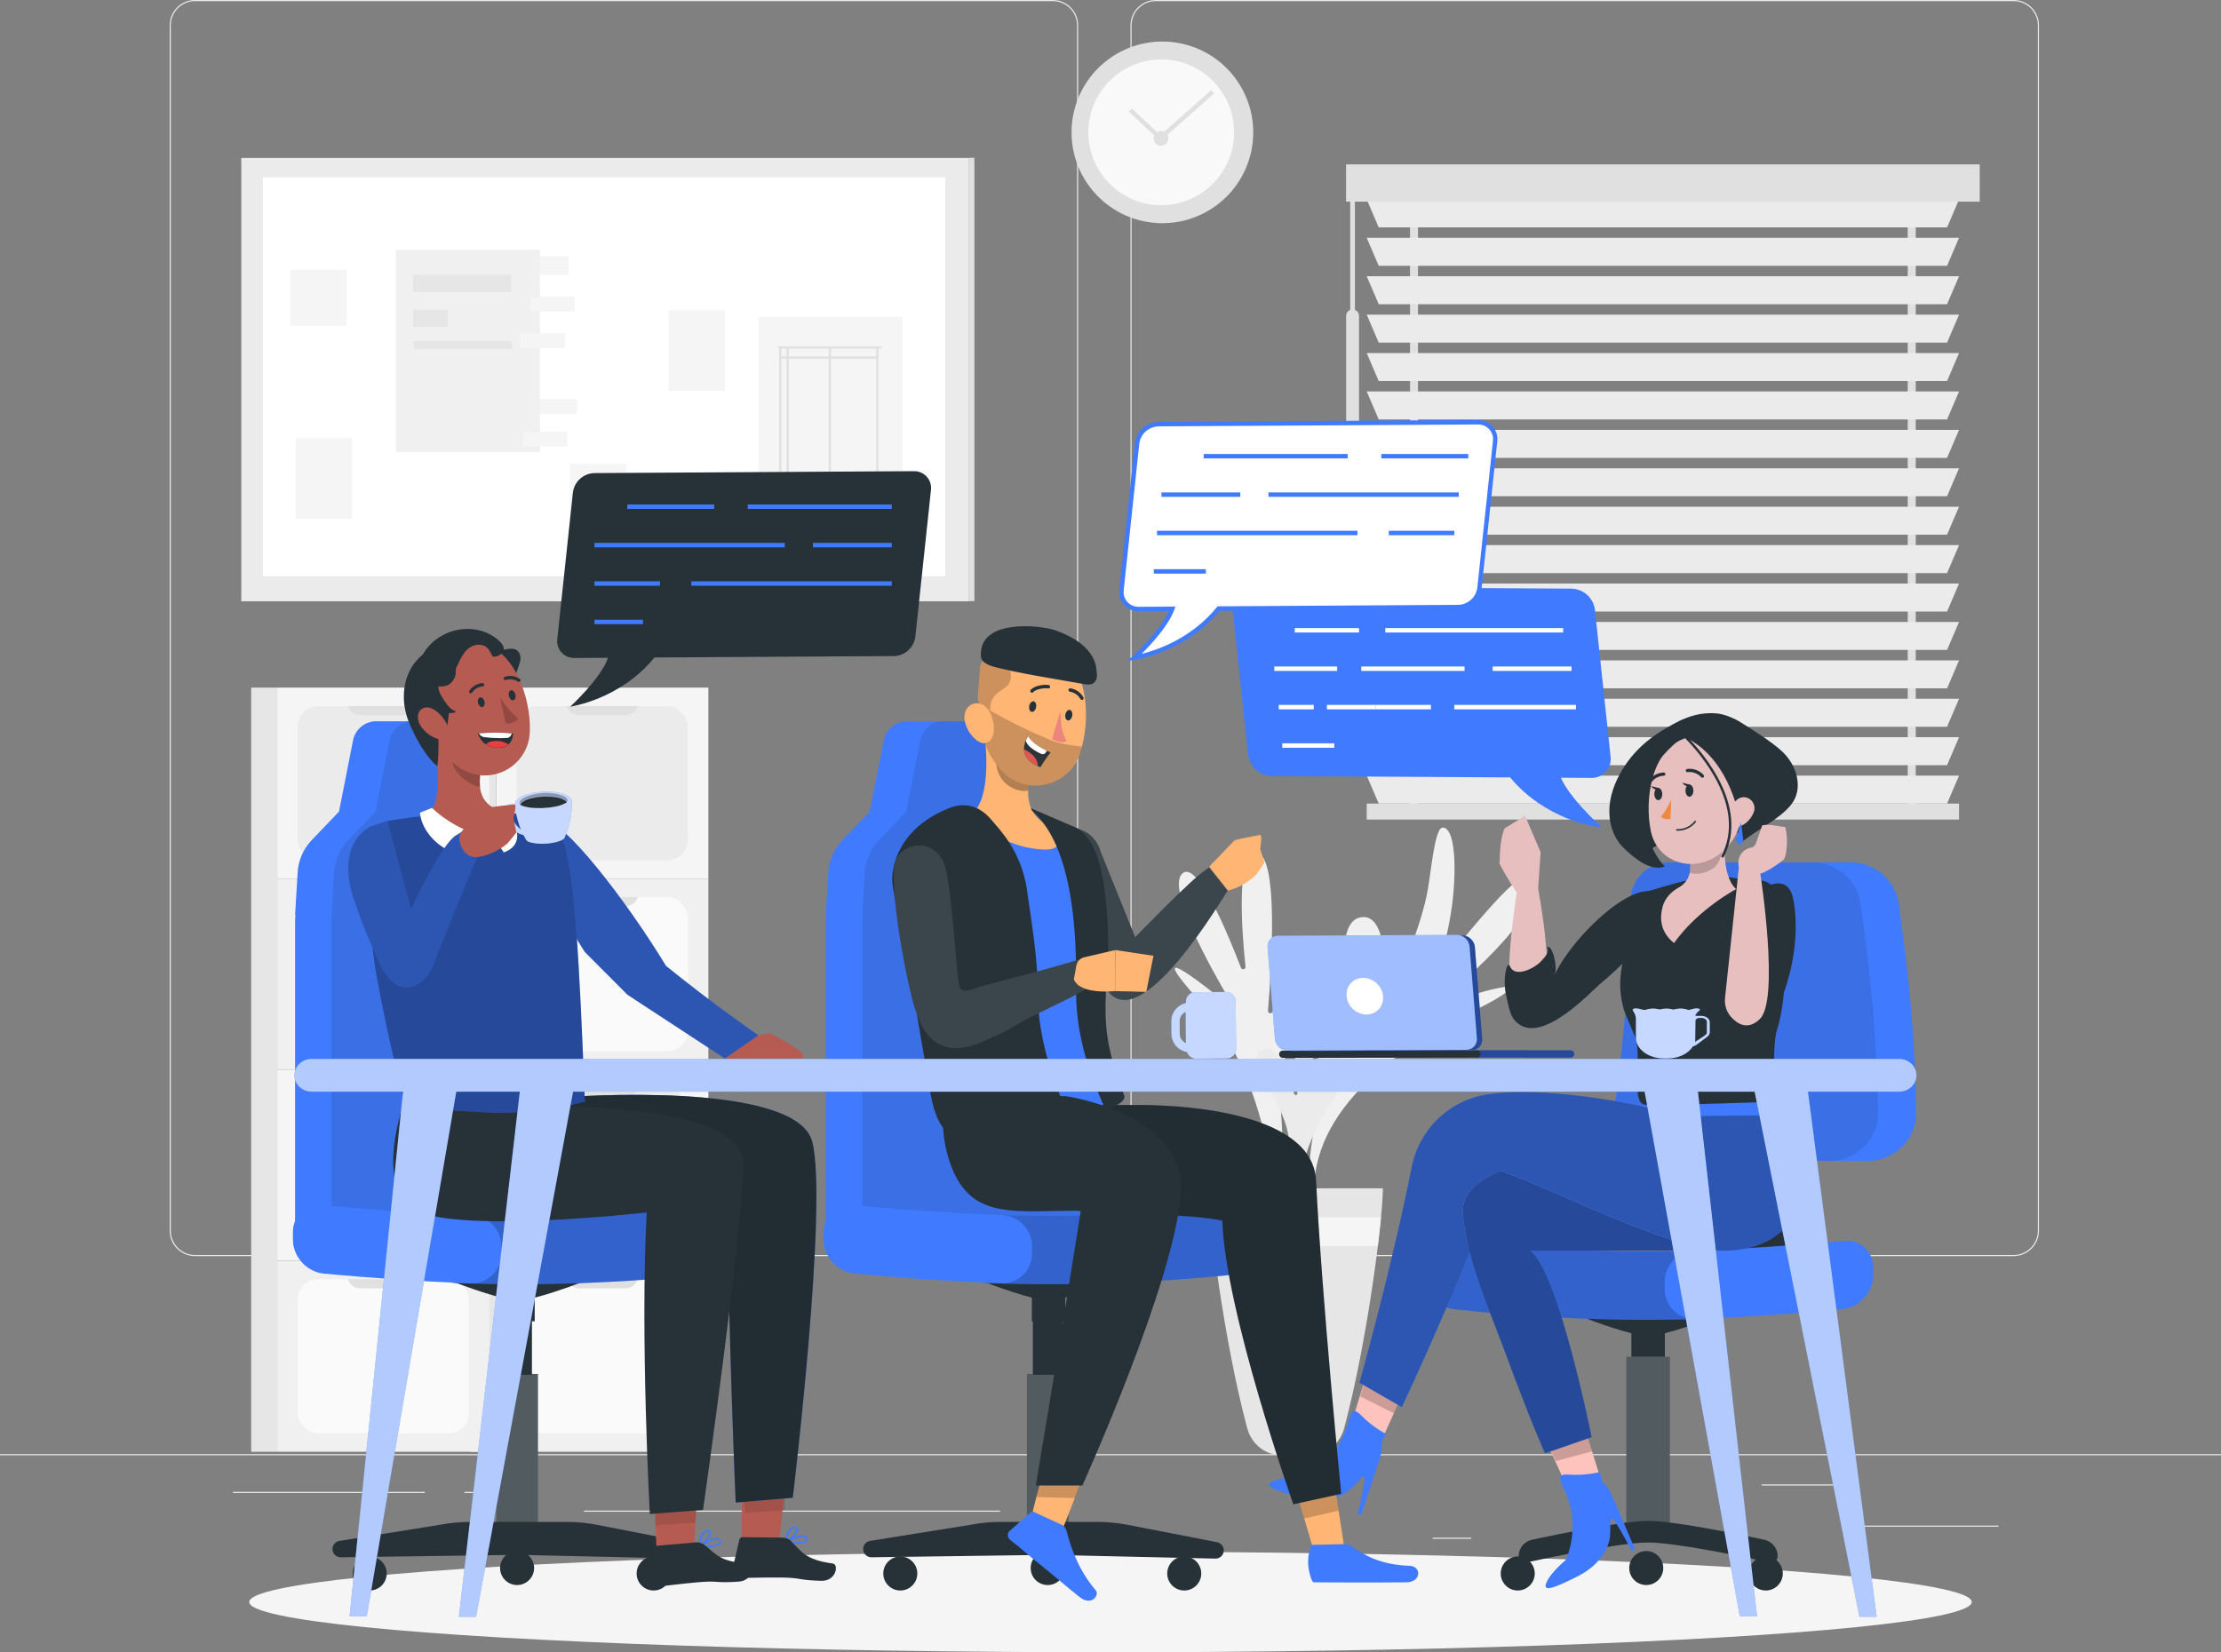 <?xml version="1.0" encoding="UTF-8"?>
<svg xmlns="http://www.w3.org/2000/svg" viewBox="0 0 500 372.06">
  <rect x="0" y="0" width="500" height="372.06" fill="#808080" stroke="none"/>
  <defs>
    <style>
      .cls-1 {
        fill: #f0f0f0;
      }

      .cls-2, .cls-3 {
        opacity: .7;
      }

      .cls-4, .cls-5, .cls-6, .cls-7, .cls-8, .cls-3, .cls-9 {
        fill: #fff;
      }

      .cls-10 {
        fill: #fafafa;
      }

      .cls-5 {
        opacity: .9;
      }

      .cls-11 {
        opacity: .6;
      }

      .cls-12 {
        fill: #f5f5f5;
      }

      .cls-13, .cls-14, .cls-9 {
        opacity: .2;
      }

      .cls-6, .cls-15 {
        opacity: .1;
      }

      .cls-16 {
        fill: #e8bfbf;
      }

      .cls-7 {
        opacity: .5;
      }

      .cls-17 {
        fill: #e0e0e0;
      }

      .cls-18 {
        fill: #de5753;
      }

      .cls-8 {
        opacity: .8;
      }

      .cls-19 {
        fill: #e6e6e6;
      }

      .cls-20 {
        opacity: .4;
      }

      .cls-21 {
        fill: #ed847e;
      }

      .cls-22, .cls-23 {
        opacity: .3;
      }

      .cls-14, .cls-23 {
        isolation: isolate;
      }

      .cls-24 {
        fill: #b55b52;
      }

      .cls-25 {
        fill: #e83f3f;
      }

      .cls-26 {
        fill: #ffb573;
      }

      .cls-27 {
        fill: #ebebeb;
      }

      .cls-28 {
        fill: #407bff;
      }

      .cls-29 {
        fill: none;
      }

      .cls-30 {
        fill: #2e353a;
      }

      .cls-31 {
        fill: #ffc3bd;
      }

      .cls-32 {
        fill: #ed893e;
      }

      .cls-33 {
        fill: #263238;
      }
    </style>
  </defs>
  <g id="Background_Complete" data-name="Background Complete">
    <rect class="cls-27" x="416.78" y="343.54" width="33.12" height=".25"/>
    <rect class="cls-27" x="322.53" y="346.26" width="8.69" height=".25"/>
    <rect class="cls-27" x="396.59" y="334.26" width="19.19" height=".25"/>
    <rect class="cls-27" x="52.46" y="335.94" width="43.19" height=".25"/>
    <rect class="cls-27" x="104.56" y="335.94" width="6.33" height=".25"/>
    <rect class="cls-27" x="131.47" y="340.16" width="93.68" height=".25"/>
    <path class="cls-27" d="m237.01,282.85H43.91c-3.15,0-5.71-2.56-5.71-5.71V5.71c0-3.15,2.56-5.71,5.71-5.71h193.1c3.15,0,5.71,2.56,5.71,5.71v271.43c0,3.15-2.56,5.71-5.71,5.71ZM43.91.25c-3.01,0-5.46,2.45-5.46,5.46v271.43c0,3.01,2.45,5.46,5.46,5.46h193.1c3.01,0,5.46-2.45,5.46-5.46V5.71c0-3.01-2.45-5.46-5.46-5.46H43.91Z"/>
    <path class="cls-27" d="m453.31,282.85h-193.1c-3.15,0-5.71-2.56-5.71-5.71V5.71c0-3.15,2.56-5.71,5.71-5.71h193.1c3.15,0,5.71,2.56,5.71,5.71v271.43c0,3.15-2.56,5.71-5.71,5.71ZM260.21.25c-3.01,0-5.46,2.45-5.46,5.46v271.43c0,3.01,2.45,5.46,5.46,5.46h193.1c3.01,0,5.46-2.45,5.46-5.46V5.71c0-3.01-2.45-5.46-5.46-5.46h-193.1Z"/>
    <rect class="cls-27" y="327.45" width="500" height=".25"/>
    <g>
      <g>
        <g>
          <g>
            <path class="cls-1" d="m286.98,270.11c-.1-.09-.16-.22-.17-.36-.12-2.53-1.64-27.4-16.87-44.43-12.88-14.41.33-4.13,6.06.51.46.37,1.09-.17.79-.68-4.04-6.83-14.18-24.89-10.67-28.4,3.32-3.32,10.19,13.17,13.25,21.17.22.58,1.09.37,1.02-.24-.88-8.47-2.17-26.17,2.6-25.55,4.72.62,3.4,24.01,2.47,35.46-.05.63.85.81,1.04.2,2.13-7.04,6.19-17.46,10.95-14.7,7.05,4.08-10.37,18.42-9.28,33.98,1.07,15.25,1.35,25.25-1.2,23.06Z"/>
            <path class="cls-1" d="m296.12,272.41c.05,0,.12-.23.09-.41-3.33-21.07,18.99-36.39,34.66-43.97,3.49-1.69,7.11-3.43,10.08-6.02-5.81.39-11.61,2.82-17.17,4.69-.73.25-1.12-.51-.49-.95,7.11-4.94,26.9-23.09,21.2-28.38-2.58-2.39-16.78,16.56-20.13,19.96-.54.55-1.4.06-1.02-.58,4.41-7.38,5.87-30.66,1.4-30.38-1.89.12-2.61,11.03-3.6,15.47-1.86,8.31-5.35,16.12-9,23.77-.32.67-1.45.56-1.28-.11,1.27-5.09,1.74-20.02-4.52-18.94-4.54.78-3.81,9.57-3.86,14.28-.08,8.36-.77,16.93-4.37,24.37-2.45,5.07-5.5,27.64-1.99,27.22Z"/>
            <path class="cls-27" d="m291.07,274.74c.07-.06.11-.15.11-.24.08-1.7,1.1-18.39,11.32-29.82,8.65-9.67-.22-2.77-4.07.34-.31.25-.73-.12-.53-.46,2.71-4.59,9.52-16.71,7.16-19.07-2.23-2.23-6.84,8.84-8.9,14.21-.15.39-.73.25-.69-.16.59-5.68,1.46-17.57-1.75-17.15-3.17.41-2.28,16.12-1.66,23.8.03.43-.57.54-.7.13-1.43-4.73-4.15-11.72-7.35-9.87-4.73,2.74,6.96,12.36,6.23,22.81-.72,10.24-.91,16.95.81,15.48Z"/>
            <path class="cls-19" d="m302.59,321.66c5.26-19.62,8.73-47.26,8.73-54.07h-39.26c0,6.81,3.47,34.44,8.73,54.07.97,3.61,4.25,6.11,7.98,6.11h5.84c3.73,0,7.01-2.5,7.98-6.11Z"/>
            <path class="cls-12" d="m310.18,280.59c.29-2.39.53-4.56.71-6.47h-38.42c.18,1.91.42,4.09.71,6.47h36.99Z"/>
          </g>
          <g>
            <rect class="cls-12" x="111.72" y="154.84" width="47.75" height="43.02" transform="translate(271.19 352.7) rotate(180)"/>
            <rect class="cls-27" x="116.33" y="158.99" width="38.54" height="34.71" rx="4.6" ry="4.6" transform="translate(271.19 352.7) rotate(180)"/>
            <path class="cls-17" d="m143.55,158.99c-.28,1.18-1.45,2.07-2.84,2.07h-10.23c-1.39,0-2.56-.89-2.84-2.07h15.9Z"/>
            <rect class="cls-1" x="111.72" y="197.86" width="47.75" height="43.02" transform="translate(271.19 438.73) rotate(180)"/>
            <rect class="cls-10" x="116.33" y="202.01" width="38.54" height="34.71" rx="4.6" ry="4.6" transform="translate(271.19 438.73) rotate(180)"/>
            <path class="cls-17" d="m143.55,202.01c-.28,1.18-1.45,2.07-2.84,2.07h-10.23c-1.39,0-2.56-.89-2.84-2.07h15.9Z"/>
            <rect class="cls-12" x="111.72" y="240.87" width="47.75" height="43.02" transform="translate(271.19 524.76) rotate(180)"/>
            <rect class="cls-27" x="116.33" y="245.02" width="38.54" height="34.71" rx="4.6" ry="4.6" transform="translate(271.19 524.76) rotate(180)"/>
            <path class="cls-17" d="m143.55,245.02c-.28,1.18-1.45,2.07-2.84,2.07h-10.23c-1.39,0-2.56-.89-2.84-2.07h15.9Z"/>
            <rect class="cls-1" x="111.72" y="283.89" width="47.75" height="43.02" transform="translate(271.19 610.8) rotate(180)"/>
            <rect class="cls-10" x="116.33" y="288.04" width="38.54" height="34.71" rx="4.6" ry="4.6" transform="translate(271.19 610.8) rotate(180)"/>
            <path class="cls-17" d="m143.55,288.04c-.28,1.18-1.45,2.07-2.84,2.07h-10.23c-1.39,0-2.56-.89-2.84-2.07h15.9Z"/>
            <rect class="cls-19" x="105.87" y="154.84" width="5.85" height="172.07" transform="translate(217.59 481.75) rotate(180)"/>
          </g>
          <g>
            <rect class="cls-12" x="62.4" y="154.84" width="47.75" height="43.02" transform="translate(172.56 352.7) rotate(180)"/>
            <rect class="cls-27" x="67.01" y="158.99" width="38.54" height="34.71" rx="4.6" ry="4.6" transform="translate(172.56 352.7) rotate(180)"/>
            <path class="cls-17" d="m94.23,158.99c-.28,1.18-1.45,2.07-2.84,2.07h-10.23c-1.39,0-2.56-.89-2.84-2.07h15.9Z"/>
            <rect class="cls-1" x="62.4" y="197.86" width="47.75" height="43.02" transform="translate(172.56 438.73) rotate(180)"/>
            <rect class="cls-10" x="67.01" y="202.01" width="38.54" height="34.71" rx="4.6" ry="4.6" transform="translate(172.56 438.73) rotate(180)"/>
            <path class="cls-17" d="m94.23,202.01c-.28,1.18-1.45,2.07-2.84,2.07h-10.23c-1.39,0-2.56-.89-2.84-2.07h15.9Z"/>
            <rect class="cls-12" x="62.4" y="240.87" width="47.75" height="43.02" transform="translate(172.56 524.76) rotate(180)"/>
            <rect class="cls-27" x="67.01" y="245.02" width="38.54" height="34.71" rx="4.6" ry="4.6" transform="translate(172.56 524.76) rotate(180)"/>
            <path class="cls-17" d="m94.23,245.02c-.28,1.18-1.45,2.07-2.84,2.07h-10.23c-1.39,0-2.56-.89-2.84-2.07h15.9Z"/>
            <rect class="cls-1" x="62.4" y="283.89" width="47.75" height="43.02" transform="translate(172.56 610.8) rotate(180)"/>
            <rect class="cls-10" x="67.01" y="288.04" width="38.54" height="34.71" rx="4.6" ry="4.6" transform="translate(172.56 610.8) rotate(180)"/>
            <path class="cls-17" d="m94.23,288.04c-.28,1.18-1.45,2.07-2.84,2.07h-10.23c-1.39,0-2.56-.89-2.84-2.07h15.9Z"/>
            <rect class="cls-19" x="56.55" y="154.84" width="5.85" height="172.07" transform="translate(118.95 481.75) rotate(180)"/>
          </g>
        </g>
        <g>
          <g>
            <rect class="cls-17" x="317.43" y="42.38" width="1.8" height="140.37"/>
            <rect class="cls-17" x="429.48" y="42.38" width="1.8" height="140.37"/>
          </g>
          <polygon class="cls-27" points="438.33 51.2 310.38 51.2 307.68 44.9 441.03 44.9 438.33 51.2"/>
          <polygon class="cls-27" points="438.33 59.85 310.38 59.85 307.68 53.55 441.03 53.55 438.33 59.85"/>
          <polygon class="cls-27" points="438.33 68.5 310.38 68.5 307.68 62.2 441.03 62.2 438.33 68.5"/>
          <polygon class="cls-27" points="438.33 77.15 310.38 77.15 307.68 70.85 441.03 70.85 438.33 77.15"/>
          <polygon class="cls-27" points="438.33 85.8 310.38 85.8 307.68 79.5 441.03 79.5 438.33 85.8"/>
          <polygon class="cls-27" points="438.33 94.45 310.38 94.45 307.68 88.15 441.03 88.15 438.33 94.45"/>
          <polygon class="cls-27" points="438.33 103.1 310.38 103.1 307.68 96.8 441.03 96.8 438.33 103.1"/>
          <polygon class="cls-27" points="438.33 111.75 310.38 111.75 307.68 105.45 441.03 105.45 438.33 111.75"/>
          <polygon class="cls-27" points="438.33 120.4 310.38 120.4 307.68 114.1 441.03 114.1 438.33 120.4"/>
          <polygon class="cls-27" points="438.33 129.05 310.38 129.05 307.68 122.75 441.03 122.75 438.33 129.05"/>
          <polygon class="cls-27" points="438.33 137.7 310.38 137.7 307.68 131.4 441.03 131.4 438.33 137.7"/>
          <polygon class="cls-27" points="438.33 146.35 310.38 146.35 307.68 140.05 441.03 140.05 438.33 146.35"/>
          <polygon class="cls-27" points="438.33 155 310.38 155 307.68 148.7 441.03 148.7 438.33 155"/>
          <polygon class="cls-27" points="438.33 163.65 310.38 163.65 307.68 157.35 441.03 157.35 438.33 163.65"/>
          <polygon class="cls-27" points="438.33 172.3 310.38 172.3 307.68 166 441.03 166 438.33 172.3"/>
          <polygon class="cls-27" points="438.33 180.95 310.38 180.95 307.68 174.65 441.03 174.65 438.33 180.95"/>
          <rect class="cls-17" x="307.68" y="180.95" width="133.35" height="3.6"/>
          <rect class="cls-17" x="303.03" y="37.01" width="142.65" height="8.4"/>
          <path class="cls-17" d="m304.5,121.57h0c-.8,0-1.45-.65-1.45-1.45v-48.99c0-.8.65-1.45,1.45-1.45h0c.8,0,1.45.65,1.45,1.45v48.99c0,.8-.65,1.45-1.45,1.45Z"/>
          <rect class="cls-17" x="303.97" y="43.73" width="1.05" height="29.1"/>
        </g>
        <g>
          <g>
            <rect class="cls-27" x="54.32" y="35.57" width="163.83" height="99.83"/>
            <g>
              <rect class="cls-17" x="218.16" y="35.53" width="1.2" height="99.83"/>
              <rect class="cls-17" x="59.28" y="39.91" width=".99" height="89.83"/>
            </g>
          </g>
          <rect class="cls-4" x="59.18" y="39.91" width="153.63" height="89.83"/>
          <rect class="cls-12" x="150.52" y="69.84" width="12.66" height="18.18"/>
          <rect class="cls-12" x="66.58" y="98.65" width="12.66" height="18.18"/>
          <rect class="cls-12" x="65.34" y="60.73" width="12.66" height="12.66"/>
          <rect class="cls-12" x="128.32" y="104.45" width="12.66" height="12.66"/>
          <g>
            <rect class="cls-12" x="170.74" y="71.41" width="32.42" height="45.56"/>
            <rect class="cls-17" x="175.18" y="78" width="23.29" height=".5"/>
            <rect class="cls-17" x="186.57" y="78.49" width=".5" height="33.74"/>
            <rect class="cls-17" x="197.26" y="78.49" width=".5" height="33.74"/>
            <rect class="cls-17" x="177.07" y="78.49" width=".5" height="33.74"/>
            <rect class="cls-17" x="175.4" y="78.49" width=".5" height="33.74"/>
            <rect class="cls-17" x="175.65" y="80.27" width="21.62" height=".5"/>
          </g>
          <g>
            <rect class="cls-12" x="120.84" y="54.81" width="4.28" height="9.98" transform="translate(63.18 182.78) rotate(-90)"/>
            <rect class="cls-12" x="123.27" y="86.54" width="3.33" height="9.98" transform="translate(33.4 216.46) rotate(-90)"/>
            <rect class="cls-1" x="89.14" y="56.26" width="32.42" height="45.56"/>
            <rect class="cls-12" x="121.03" y="93.91" width="3.33" height="9.98" transform="translate(23.79 221.59) rotate(-90)"/>
            <rect class="cls-12" x="122.69" y="63.45" width="3.33" height="9.98" transform="translate(55.91 192.8) rotate(-90)"/>
            <rect class="cls-12" x="120.5" y="71.72" width="3.33" height="9.98" transform="translate(45.46 198.88) rotate(-90)"/>
            <rect class="cls-19" x="92.96" y="61.86" width="22.1" height="3.92"/>
            <polygon class="cls-19" points="115.41 78.61 93.32 78.61 92.96 76.83 115.06 76.83 115.41 78.61"/>
            <rect class="cls-19" x="92.96" y="69.7" width="7.84" height="3.92"/>
          </g>
        </g>
      </g>
      <g>
        <g>
          <circle class="cls-17" cx="261.67" cy="29.8" r="20.45" transform="translate(190.34 283.32) rotate(-80.78)"/>
          <circle class="cls-8" cx="261.42" cy="29.8" r="16.41"/>
        </g>
        <g>
          <path class="cls-17" d="m263.04,31.16c0,.92-.74,1.66-1.66,1.66s-1.66-.74-1.66-1.66.74-1.66,1.66-1.66,1.66.74,1.66,1.66Z"/>
          <polygon class="cls-17" points="261.19 31.78 254.13 25.13 254.81 24.4 261.21 30.42 272.67 20.29 273.34 21.04 261.19 31.78"/>
        </g>
      </g>
    </g>
  </g>
  <g id="Shadow">
    <ellipse id="_Path_" data-name="&amp;lt;Path&amp;gt;" class="cls-12" cx="250" cy="360.74" rx="193.89" ry="11.32"/>
  </g>
  <g id="Character_3" data-name="Character 3">
    <g>
      <path class="cls-33" d="m354.57,295.94h32.91s-7.41,2.96-12.68,4.28v5.33h-7.54v-5.33c-5.28-1.31-12.68-4.28-12.68-4.28Z"/>
      <path class="cls-33" d="m401.85,282.26c-4.5,0-6.75,0-11.25,0,1.28-9.37,1.28-14.17,0-23.54,4.5,0,6.75,0,11.25,0,1.28,9.37,1.28,14.17,0,23.54Z"/>
      <g>
        <rect class="cls-33" x="366.14" y="305.54" width="9.77" height="39.38"/>
        <rect class="cls-9" x="366.14" y="305.54" width="9.77" height="39.38"/>
      </g>
      <g>
        <path class="cls-28" d="m420.63,261.41h-48.51c-5.7,0-9.66-4.83-8.81-10.51,2.32-17.5,3.56-29.97,3.72-47.63-.04-5.12,3.78-9.08,8.92-9.08h40.83c5.14,0,9.86,3.96,10.65,9.08,2.4,17.49,3.71,29.97,3.95,47.63-.02,5.68-5.06,10.51-10.76,10.51Z"/>
        <path class="cls-28" d="m422.79,250.9c-.24-17.66-1.55-30.14-3.95-47.63-.79-5.12-5.51-9.08-10.65-9.08h-32.23c-5.14,0-8.97,3.96-8.92,9.08-.17,17.66-1.4,30.13-3.72,47.63-.85,5.68,3.11,10.51,8.81,10.51h39.9c5.7,0,10.74-4.83,10.76-10.51Z"/>
        <path class="cls-15" d="m422.79,250.9c-.24-17.66-1.55-30.14-3.95-47.63-.79-5.12-5.51-9.08-10.65-9.08h-32.23c-5.14,0-8.97,3.96-8.92,9.08-.17,17.66-1.4,30.13-3.72,47.63-.85,5.68,3.11,10.51,8.81,10.51h39.9c5.7,0,10.74-4.83,10.76-10.51Z"/>
      </g>
      <path class="cls-33" d="m400.18,350.43c0,.92-.85,1.61-1.75,1.41-5.31-1.16-21.2-4.5-27.4-4.5s-22.1,3.35-27.4,4.5c-.9.2-1.75-.49-1.75-1.41h0c0-1.79,1.25-3.34,3-3.71,6.21-1.33,20.38-4.24,26.16-4.24s19.95,2.9,26.16,4.24c1.75.38,3,1.92,3,3.71h0Z"/>
      <g>
        <path class="cls-33" d="m393.69,354.32c0,2.12,1.72,3.83,3.83,3.83,2.12,0,3.83-1.72,3.83-3.83s-1.71-3.83-3.83-3.83-3.83,1.72-3.83,3.83h0Z"/>
        <path class="cls-33" d="m345.51,354.32c0,2.12-1.72,3.83-3.83,3.83-2.12,0-3.83-1.72-3.83-3.83s1.72-3.83,3.83-3.83,3.83,1.72,3.83,3.83h0Z"/>
        <path class="cls-33" d="m374.44,353.09c0,2.12-1.71,3.83-3.83,3.83s-3.83-1.71-3.83-3.83,1.72-3.83,3.83-3.83,3.83,1.72,3.83,3.83h0Z"/>
      </g>
      <path class="cls-28" d="m385.79,281.51c-19.4.78-38.94.01-58.24-2.05-3.97-.43-7.19,2.39-7.19,6.38v.95c0,3.98,3.22,7.62,7.19,8.05,19.3,2.07,38.84,2.84,58.24,2.05,0-6.15,0-9.23,0-15.38Z"/>
      <g>
        <path class="cls-13" d="m385.79,281.51c-19.4.78-38.94.01-58.24-2.05-3.97-.43-7.19,2.39-7.19,6.38v.95c0,3.98,3.22,7.62,7.19,8.05,19.3,2.07,38.84,2.84,58.24,2.05,0-6.15,0-9.23,0-15.38Z"/>
        <path class="cls-28" d="m414.88,294.8c-11.12,1.04-22.09,1.78-33.25,2.22-3.78.1-6.85-2.94-6.85-6.72,0-.68,0-1.02,0-1.7,0-3.78,3.07-6.86,6.85-6.96,11.16-.45,22.13-1.18,33.25-2.22,3.77-.41,6.82,2.27,6.82,6.04v1.7c0,3.78-3.05,7.22-6.82,7.63Z"/>
      </g>
    </g>
    <g>
      <g>
        <g>
          <polygon class="cls-31" points="309.9 326.87 302.15 327.44 308.86 305.38 315.32 314.84 309.9 326.87"/>
          <g class="cls-13">
            <polygon points="309.01 305.07 306.22 314.47 313.8 318.25 315.48 314.54 309.01 305.07"/>
          </g>
        </g>
        <path class="cls-28" d="m310.98,325.11c.14,1,.04,2.04-.28,3.01-1.12,3.58-4.28,13.02-4.28,13.02l-.79-.23s1.2-4.75,1.51-7.24c.31-2.49-.77-.64-2.86,1.43-2.09,2.08-6.32,3.44-11.51,2.08-6.08-1.6-8.44-2.59-6.22-3.64,2.22-1.05,6.52-.9,6.52-.9,0,0,8.13-3.11,10.65-13.15.57-2.26,1.5-2.03,2.62-.86,2.53,2.65,5.67,4.27,5.67,4.27-.36.83-1.07,1.88-1.02,2.21Z"/>
      </g>
      <g>
        <g>
          <polygon class="cls-31" points="361.22 335.85 355.79 341.42 346.19 320.45 357.31 323.25 361.22 335.85"/>
          <g class="cls-13">
            <polygon points="346.11 320.12 350.24 329.01 358.43 326.81 357.22 322.92 346.11 320.12"/>
          </g>
        </g>
        <path class="cls-28" d="m360.86,333.82c.77.66,1.38,1.5,1.79,2.44,1.54,3.42,5.42,12.59,5.42,12.59l-.75.35s-2.25-4.36-3.67-6.43c-1.42-2.07-1,.03-1.19,2.97-.19,2.94-2.45,6.77-7.24,9.19-5.62,2.83-8.04,3.66-7.07,1.4.96-2.26,4.28-4.99,4.28-4.99,0,0,4.03-7.72-.74-16.91-1.07-2.07-.22-2.51,1.39-2.38,3.65.3,7.08-.56,7.08-.56.28.86.44,2.12.7,2.33Z"/>
      </g>
      <g>
        <g>
          <g>
            <g>
              <path class="cls-28" d="m383.44,281.63h-38.97c6.36,4.54,13.85,41.99,13.85,41.99l-10.5,3.64s-2.97-6.46-8.63-21.8c-2.86-7.76-6.31-15.72-8.33-23.52v-.02c-.64-2.45-1.14-4.9-1.43-7.31-.05-.37-.09-.74-.12-1.11-.02-.24-.03-.48-.03-.71,0-.2,0-.4.03-.6v-.15c.03-.16.05-.32.08-.48l.02-.12c.03-.16.07-.32.12-.48,0-.03,0-.05.02-.07.05-.19.11-.37.18-.55l.04-.1c.07-.18.15-.36.24-.53.01-.04.03-.07.05-.1.08-.16.17-.31.26-.46.21-.35.45-.69.72-1.02l.09-.1c.13-.15.27-.3.41-.45.3-.32.63-.62.99-.92,0-.02.03-.03.05-.04.19-.15.38-.3.58-.45.2-.15.41-.3.62-.44l.66-.42c.45-.27.93-.54,1.43-.79.01-.02.03-.02.05-.03.43-.21.87-.42,1.33-.63l.46-.2s.05-.02.06-.02h.01c4.36,1.4,12.37,5.05,20.95,8.71,9.71,4.14,20.16,8.27,26.89,9.13-.7.1-1.43.15-2.18.15Z"/>
              <path class="cls-20" d="m383.44,281.63h-38.97c6.36,4.54,13.85,41.99,13.85,41.99l-10.5,3.64s-2.97-6.46-8.63-21.8c-2.86-7.76-6.31-15.72-8.33-23.52v-.02c-.64-2.45-1.14-4.9-1.43-7.31-.05-.37-.09-.74-.12-1.11-.02-.24-.03-.48-.03-.71,0-.2,0-.4.03-.6v-.15c.03-.16.05-.32.08-.48l.02-.12c.03-.16.07-.32.12-.48,0-.03,0-.05.02-.07.05-.19.11-.37.18-.55l.04-.1c.07-.18.15-.36.24-.53.01-.04.03-.07.05-.1.08-.16.17-.31.26-.46.21-.35.45-.69.72-1.02l.09-.1c.13-.15.27-.3.41-.45.3-.32.63-.62.99-.92,0-.02.03-.03.05-.04.19-.15.38-.3.58-.45.2-.15.41-.3.62-.44l.66-.42c.45-.27.93-.54,1.43-.79.01-.02.03-.02.05-.03.43-.21.87-.42,1.33-.63l.46-.2s.05-.02.06-.02h.01c4.36,1.4,12.37,5.05,20.95,8.71,9.71,4.14,20.16,8.27,26.89,9.13-.7.1-1.43.15-2.18.15Z"/>
            </g>
            <path class="cls-28" d="m385.62,281.48c-6.73-.86-17.18-4.99-26.89-9.13-8.58-3.66-16.59-7.31-20.95-8.72,12.96-5.45,36.18-5.32,36.18-5.32,0,0,5.99-5.7,12.67-7.06.9-.18,1.82-.29,2.73-.29.07.09.13.17.19.26,11.58,15.44,7.32,28.76-3.93,30.26Z"/>
          </g>
          <g>
            <path class="cls-33" d="m341.46,230.24c5.67,5.18,16.81-7.08,18.6-8.54,3.84-3.13,15.14-13.68,14.54-17.34-1.76-10.78-19.45,4.49-24.55,15.01l-8.58,10.87Z"/>
            <path class="cls-33" d="m391.09,197.84c2.84.6,5.92-.42,7.92,1.68s2.84,5.07,3.13,7.97c.41,4.02-.11,8.07-.63,12.08-.63,4.86-1.25,9.72-1.88,14.58-.43,3.32-.22,8.72.46,12v.02c.17.83-.31,1.75-1.1,2.09,0,0-22.07.76-28.48.52-3.41-.13-1.07-9.1-2.12-14.33-.23-1.16-2.52-5.96-2.85-7.18-1.58-5.79-.53-9.77.94-15.59,1.07-4.22,1.5-10.32,3.66-10.79,3.84-.83,13.03-4.73,20.95-3.05Z"/>
            <path class="cls-33" d="m394.25,201.98c.29-.45,8.05-6.98,9.47.57,1.97,10.51-2.1,20.85-2.1,20.85,0,0-.93,11.37-4.23,12.51s-6.45,1.42-7.56-.53c-1.11-1.94-1.11-4.86-1.11-4.86,0,0,.4-20.69,5.54-28.54Z"/>
            <path class="cls-16" d="m388.87,183.42c-.8,4.84-1.48,13.68,1.98,16.79,0,0-8.45,4.42-13.99,12.14-3.2-2.53-3.22-5.75-2.57-8.16.51-1.87,1.86-3.36,3.56-4.3,3.28-1.81,2.97-5.18,2.07-8.36l8.95-8.11Z"/>
            <path class="cls-14" d="m387.77,191.63l-3.15,1.21c-1.35.52-2.79.75-4.23.69h0c.08.7.36,2.17,0,2.99,1.95.71,5.04-.23,6.26-2.01.51-.7.89-2.05,1.12-2.88Z"/>
            <path class="cls-28" d="m400.27,248.34l.93,2.92c.12.23-.14.46-.52.48l-33.24,1.01c-.3,0-.55-.13-.57-.32l-.38-2.94c0-.2.22-.38.55-.4l32.66-.99c.22-.03.44.05.58.23Z"/>
            <g>
              <path class="cls-28" d="m330.32,269.15c.2-.35.45-.69.72-1.02-.27.33-.51.67-.72,1.02Z"/>
              <path class="cls-28" d="m332.53,266.66c-.36.3-.69.6-.99.92.29-.32.63-.63.99-.92Z"/>
              <path class="cls-11" d="m330.32,269.15c.2-.35.45-.69.72-1.02-.27.33-.51.67-.72,1.02Z"/>
              <path class="cls-11" d="m332.53,266.66c-.36.3-.69.6-.99.92.29-.32.63-.63.99-.92Z"/>
            </g>
            <g>
              <path class="cls-16" d="m344.14,226.84c-1.99-1.52-3.74-4.69-4.18-6.71-.14-.65-.2-1.61-.18-2.79.05-5.78,1.68-16.37,1.68-16.37l4.7-1.55s1.46,8.06,1.78,12.49c.06.87.16,1.9.27,2.98.21,1.97.46,4.15.69,5.95l-4.75,6Z"/>
              <path class="cls-33" d="m341.45,230.24c-1.44-1.32-1.69-2.91-2.43-6.32-.71-3.22.09-7.14.75-6.58.06.05.13.15.18.28,1.14,2.69,5.57.33,6.83-1.01.49-.53,1.08-1.12,1.41-1.73.31-.55.4-1.1.04-1.64,1.36-.56,2.46,4.8,1.8,6.12l-.33.99c-.54,1.62-1.38,3.12-2.47,4.43l-2.47,2.97-3.32,2.47Z"/>
              <path class="cls-16" d="m346.27,200.11l.56-8.2s-.96.53-4.53,1.75c-2.29.78-5.36-.59-4.67.89,1.12,2.41,3.82,6.43,3.82,6.43l4.82-.87Z"/>
              <path class="cls-16" d="m346.83,191.91l-3.5-8.21-4.59,2.81c-1.26,2.74-1.12,8.03-1.12,8.03,0,0,6.36.29,9.2-2.63Z"/>
            </g>
            <g>
              <g>
                <g>
                  <path class="cls-33" d="m370.63,169.63c-3.5,6.63-2.65,15.03,1.07,21.55,6.37-4.32,15.62-.88,22.18-4.86,4.39-2.66,6.45-8.4,5.33-13.4-1.21-5.4-7.07-11.72-12.74-12.27-6.37-.62-12.87,3.38-15.83,8.97Z"/>
                  <path class="cls-16" d="m392.22,172.25c-2.01-5.27-7.89-7.91-13.16-5.9-7.43,2.78-8.83,13.89-7.44,20.7,1.5,7.6,10.6,10.07,16.49,4.38,3.93-3.78,4.06-6.98,4.73-14.49.16-1.59-.05-3.19-.62-4.69Z"/>
                  <path class="cls-32" d="m376.08,184.41c-.76.17-1.55,0-2.16-.47.94-1.17,1.72-2.47,2.3-3.86l-.14,4.33Z"/>
                  <path class="cls-33" d="m381.78,185.11c.06-.08.04-.2-.04-.25-.08-.06-.19-.04-.25.05-.97,1.21-2.46,1.88-4,1.79-.1,0-.17.08-.18.18,0,0,0,0,0,0,0,.09.07.17.17.17.29.02.58,0,.87-.03,1.35-.15,2.59-.84,3.44-1.92Z"/>
                </g>
                <path class="cls-33" d="m381.52,163.45c-.79.78-1.41,1.72-1.8,2.77,7.99,3.98,12.11,14.32,12.48,23.32,3.01-2.46,8.37-5.07,10.97-8.27,2.91-3.59,1.43-8.86-1.93-12.02-2.3-2.17-6.99-5.14-9.7-6.79-3.19-1.94-7.38-1.64-10.03,1Z"/>
                <path class="cls-16" d="m394.98,182.06c.05-1.36-1.02-2.51-2.37-2.55-1.88-.03-3.13,2.31-3.4,3.93-.28,1.8.81,3.35,2.59,2.61,1.34-.57,2.39-1.65,2.95-3.01.15-.31.23-.65.24-.99Z"/>
              </g>
              <g>
                <path class="cls-33" d="m381.22,178.01c.02.75-.37,1.38-.86,1.39-.5.02-.9-.58-.92-1.35-.01-.76.37-1.37.85-1.39.49-.02.9.58.93,1.34Z"/>
                <path class="cls-33" d="m374.21,178.79c.02.75-.37,1.38-.86,1.39-.49.02-.9-.58-.92-1.35-.02-.76.37-1.38.86-1.39s.91.58.92,1.34Z"/>
                <path class="cls-33" d="m373.51,177.48l-1.82-.47s.97,1.39,1.82.47Z"/>
                <path class="cls-33" d="m383.34,175.13c.06-.02.12-.05.17-.09.15-.14.15-.37.01-.52,0,0,0,0,0,0-.94-1.04-2.33-1.55-3.71-1.37-.2.04-.32.23-.29.43.04.2.22.33.42.29,1.15-.13,2.29.3,3.06,1.16.09.09.22.13.35.1Z"/>
                <path class="cls-33" d="m371.54,176.41c.06-.03.11-.07.14-.13.65-.96,1.71-1.55,2.86-1.6.2.01.38-.15.39-.35,0,0,0,0,0,0,0-.2-.16-.37-.36-.38-1.4.04-2.7.75-3.49,1.91-.12.16-.1.39.07.52.11.09.27.1.4.03h0Z"/>
                <path class="cls-33" d="m380.51,176.71l-1.82-.47s.97,1.39,1.82.47Z"/>
              </g>
              <path class="cls-33" d="m369.59,180.17c-.23,4.64,1.91,11.64,5.19,14.92-3.06,1.34-7.17-1.99-9.48-4.38-2.31-2.39-3.25-5.91-2.95-9.23.29-3.32,1.71-6.46,3.56-9.23,3.05-4.56,7.52-7.69,12.45-10.02.99-.47,2.53-.66,2.85.38.22.72-.39,1.4-.95,1.9-5.39,4.87-9.5,8.18-10.67,15.67Z"/>
              <path class="cls-33" d="m387.74,193.1s-.04-.01-.06-.02c-.14-.07-.19-.24-.12-.38,5.68-10.99-4.71-22.91-8.03-26.29-.11-.11-.11-.29,0-.39.11-.11.29-.1.39,0,3.39,3.46,13.98,15.61,8.13,26.94-.06.12-.19.17-.31.14Z"/>
              <polygon class="cls-28" points="391.96 185.16 390.73 189.23 391.62 190.4 392.46 189.26 391.96 185.16"/>
            </g>
            <g>
              <path class="cls-16" d="m391.45,195.51c-.03-.26-.06-.61-.09-.98-.15-1.75,1.05-3.33,2.78-3.64.01,0,.03,0,.04,0,.5-.09.92-.45,1.09-.93.62-1.79.86-2.34,1.45-4.1,1.62-.39,3.52.21,5.2.39.46,2,.5,4.1.09,6.11-.09.45-.21.91-.51,1.25-.3.34-3.57,2.65-4.99,3.07-1.48.44-3.51-1.02-5.05-1.16Z"/>
              <path class="cls-16" d="m396.29,196.72s4.41,28.44-.13,32.77c-2.67,2.55-4.97,1.14-6.42-.45-1.08-1.18-1.56-2.79-1.39-4.38l3.09-29.14s3.06-1.77,4.85,1.2Z"/>
            </g>
          </g>
        </g>
        <g>
          <path class="cls-28" d="m398.12,279.32c-1.23.66-2.56,1.17-3.97,1.55-.35.09-.71.18-1.07.25-1.65.36-3.38.53-5.13.53-.53,0-1.1-.03-1.71-.1-.2-.02-.41-.04-.62-.07-.21-.03-.42-.06-.64-.09-.63-.1-1.28-.22-1.97-.36-.73-.16-1.5-.34-2.29-.55-.26-.07-.51-.14-.77-.21-.98-.27-1.99-.57-3.03-.9-.35-.11-.7-.23-1.05-.34-1.98-.65-4.03-1.4-6.14-2.2-.27-.1-.55-.21-.83-.32-2.68-1.04-5.41-2.16-8.11-3.29-.69-.29-1.38-.58-2.06-.87-8.58-3.66-16.59-7.31-20.95-8.72h-.01s-.03.03-.06.03l-.46.2c-.46.21-.9.42-1.33.63-.02.01-.04.01-.05.03-.5.25-.98.52-1.43.79l-.66.42c-.21.14-.42.29-.62.44-.2.15-.39.3-.58.45-.02.01-.04.02-.05.04-.36.3-.69.6-.99.92-.14.15-.28.3-.41.45l-.09.1c-.27.33-.51.67-.72,1.02-.09.15-.18.3-.26.46-.02.03-.04.06-.05.1-.09.17-.17.35-.24.53l-.04.1c-.07.18-.13.36-.18.55-.01.02-.02.04-.02.07-.05.16-.09.32-.12.48l-.02.12c-.03.16-.05.32-.07.48v.15c-.03.2-.04.4-.04.6,0,.23,0,.47.03.71.03.37.07.74.12,1.11.29,2.41.79,4.86,1.43,7.31-1.41,3.49-2.84,6.93-4.24,10.21-.47,1.09-.93,2.17-1.38,3.22-1.59,3.7-3.11,7.13-4.45,10.14-.2.43-.39.85-.57,1.26-.56,1.24-1.08,2.39-1.56,3.45-.17.35-.32.7-.47,1.03-.72,1.56-1.33,2.88-1.8,3.9-.07.14-.14.28-.2.42-.07.13-.12.26-.18.38-.05.12-.11.23-.16.34-.41.87-.28.58-.28.58l-9.53-5.49s7.13-25.25,11.77-48.56c1.74-8.79,8.94-15.47,17.84-16.49,18.26-2.08,43.42,5.06,43.42,5.06,0,0,.21,0,.58-.01.17,0,.37-.01.61-.01.16,0,.33,0,.51,0,.99-.02,2.36-.04,3.95-.06.61-.01,1.25-.02,1.91-.03h.33c.52-.01,1.05-.01,1.6-.02.33,0,.66-.01.99-.01.22,0,.43-.01.65-.01.28,0,.56-.01.84-.01,3.18-.04,6.44-.06,9.05-.05,8.73,15.15,5.37,24.22-1.97,28.17Z"/>
          <g class="cls-22">
            <path d="m398.12,279.32c-1.23.66-2.56,1.17-3.97,1.55-.35.09-.71.18-1.07.25-1.65.36-3.38.53-5.13.53-.53,0-1.1-.03-1.71-.1-.2-.02-.41-.04-.62-.07-.21-.03-.42-.06-.64-.09-.63-.1-1.28-.22-1.97-.36-.73-.16-1.5-.34-2.29-.55-.26-.07-.51-.14-.77-.21-.98-.27-1.99-.57-3.03-.9-.35-.11-.7-.23-1.05-.34-1.98-.65-4.03-1.4-6.14-2.2-.27-.1-.55-.21-.83-.32-2.68-1.04-5.41-2.16-8.11-3.29-.69-.29-1.38-.58-2.06-.87-8.58-3.66-16.59-7.31-20.95-8.72h-.01s-.03.03-.06.03l-.46.2c-.46.21-.9.42-1.33.63-.02.01-.04.01-.05.03-.5.25-.98.52-1.43.79l-.66.42c-.21.14-.42.29-.62.44-.2.15-.39.3-.58.45-.02.01-.04.02-.05.04-.36.3-.69.6-.99.92-.14.15-.28.3-.41.45l-.09.1c-.27.33-.51.67-.72,1.02-.09.15-.18.3-.26.46-.02.03-.04.06-.05.1-.09.17-.17.35-.24.53l-.04.1c-.07.18-.13.36-.18.55-.01.02-.02.04-.02.07-.05.16-.09.32-.12.48l-.02.12c-.03.16-.05.32-.07.48v.15c-.03.2-.04.4-.04.6,0,.23,0,.47.03.71.03.37.07.74.12,1.11.29,2.41.79,4.86,1.43,7.31-1.41,3.49-2.84,6.93-4.24,10.21-.47,1.09-.93,2.17-1.38,3.22-1.59,3.7-3.11,7.13-4.45,10.14-.2.43-.39.85-.57,1.26-.56,1.24-1.08,2.39-1.56,3.45-.17.35-.32.7-.47,1.03-.72,1.56-1.33,2.88-1.8,3.9-.07.14-.14.28-.2.42-.07.13-.12.26-.18.38-.05.12-.11.23-.16.34-.41.87-.28.58-.28.58l-9.53-5.49s7.13-25.25,11.77-48.56c1.74-8.79,8.94-15.47,17.84-16.49,18.26-2.08,43.42,5.06,43.42,5.06,0,0,.21,0,.58-.01.17,0,.37-.01.61-.01.16,0,.33,0,.51,0,.99-.02,2.36-.04,3.95-.06.61-.01,1.25-.02,1.91-.03h.33c.52-.01,1.05-.01,1.6-.02.33,0,.66-.01.99-.01.22,0,.43-.01.65-.01.28,0,.56-.01.84-.01,3.18-.04,6.44-.06,9.05-.05,8.73,15.15,5.37,24.22-1.97,28.17Z"/>
          </g>
        </g>
      </g>
    </g>
  </g>
  <g id="Character_2" data-name="Character 2">
    <g>
      <g>
        <g>
          <rect class="cls-33" x="231.18" y="309.39" width="9.37" height="39.11"/>
          <rect class="cls-9" x="231.18" y="309.39" width="9.37" height="39.11"/>
          <rect class="cls-33" x="232.52" y="284.61" width="6.68" height="24.97"/>
          <polygon class="cls-14" points="239.2 289.24 232.52 291.68 232.52 284.61 239.2 284.61 239.2 289.24"/>
        </g>
        <g>
          <path class="cls-33" d="m262.77,354.32c0,2.12,1.72,3.83,3.83,3.83,2.12,0,3.83-1.72,3.83-3.83s-1.71-3.83-3.83-3.83-3.83,1.72-3.83,3.83h0Z"/>
          <path class="cls-33" d="m206.51,354.32c0,2.12-1.72,3.83-3.83,3.83-2.12,0-3.83-1.72-3.83-3.83s1.72-3.83,3.83-3.83,3.83,1.72,3.83,3.83h0Z"/>
          <path class="cls-33" d="m239.69,353.09c0,2.12-1.71,3.83-3.83,3.83s-3.83-1.71-3.83-3.83c0-2.12,1.72-3.83,3.83-3.83s3.83,1.72,3.83,3.83h0Z"/>
        </g>
        <path class="cls-33" d="m194.34,349.17c.18.89.98,1.53,1.89,1.5l39.95-.55,37.41.85c.91.03,1.71-.61,1.88-1.5.2-1.01-.46-1.98-1.46-2.19l-20.43-3.97c-2.12-.4-4.27-.6-6.43-.6h-21.95c-2.15,0-4.3.2-6.42.6l-22.96,3.68c-1,.19-1.67,1.16-1.47,2.18Z"/>
        <g>
          <path class="cls-33" d="m193.72,284.51v.09h1.32c-.45,0-.88-.03-1.32-.09Z"/>
          <path class="cls-28" d="m247.2,208.11c.01.06.01.13.01.19v68.4h-61.31v-69.11c0-.52.03-1.04.1-1.56l-.1.03.58-9.63c.16-2.72,1.29-5.3,3.18-7.26l6.13-6.42,3.16-16.04c.49-2.49,2.68-4.3,5.22-4.3h14.14c2.27,0,4.3,1.45,5.04,3.6l5.92,17.26,11.29,6.95c2.89,1.78,4.85,4.75,5.34,8.1l1.47,9.82-.17-.03Z"/>
        </g>
        <path class="cls-15" d="m247.2,208.11c.01.06.01.13.01.19v68.4h-53.09v-69.11c0-.52.03-1.04.1-1.56l-.1.03.58-9.63c.16-2.72,1.29-5.3,3.18-7.26l6.13-6.42,3.16-16.04c.49-2.49,2.68-4.3,5.22-4.3h5.92c2.27,0,4.3,1.45,5.04,3.6l5.92,17.26,11.29,6.95c2.89,1.78,4.85,4.75,5.34,8.1l1.47,9.82-.17-.03Z"/>
      </g>
      <path class="cls-33" d="m252.52,287.92h-32.91s7.41,2.96,12.68,4.28v5.33h7.54v-5.33c5.28-1.31,12.68-4.28,12.68-4.28Z"/>
      <path class="cls-28" d="m221.3,273.5c19.4.78,38.94.01,58.24-2.05,3.97-.43,7.19,2.39,7.19,6.38v.95c0,3.98-3.22,7.62-7.19,8.05-19.3,2.07-38.84,2.84-58.24,2.05,0-6.15,0-9.23,0-15.38Z"/>
      <g>
        <path class="cls-13" d="m221.3,273.5c19.4.78,38.94.01,58.24-2.05,3.97-.43,7.19,2.39,7.19,6.38v.95c0,3.98-3.22,7.62-7.19,8.05-19.3,2.07-38.84,2.84-58.24,2.05,0-6.15,0-9.23,0-15.38Z"/>
        <path class="cls-28" d="m192.22,286.78c11.12,1.04,22.09,1.78,33.25,2.22,3.78.1,6.85-2.94,6.85-6.72,0-.68,0-1.02,0-1.7,0-3.78-3.07-6.86-6.85-6.96-11.16-.45-22.13-1.18-33.25-2.22-3.77-.41-6.82,2.27-6.82,6.04v1.7c0,3.78,3.05,7.22,6.82,7.63Z"/>
      </g>
    </g>
    <g>
      <g>
        <g>
          <path class="cls-26" d="m283.7,191.13l.94,3.13-1.76,2.6s-2.63,2.81-6.47,3.67c-1.34.3-2.73-.32-3.47-1.49l-.37-.59c-.16-.26-.29-.54-.39-.84-.54-1.62-.06-2.6,1.24-3.68l4.44-4.65c.33-.28,5.78-1.27,5.78-1.27.6-.06.13,2.52.07,3.12Z"/>
          <path class="cls-33" d="m255.56,211.03s13.24-13.67,15.77-15.05l.91-.7,4.16,5.26c-.58.59-20.13,34.46-27.54,21.82-1.38-2.38-2.66-4.72-3.83-7.1-.61-1.24-4.31-8.74-4.87-9.97-.1-.22-.3-.66-.57-1.25-2.69-5.96-3.68-12.97,1.87-17.11h0c2.07-.91,5.48,1.56,6.29,4.78l7.8,19.32Z"/>
          <g class="cls-15">
            <path class="cls-4" d="m255.56,211.03s13.24-13.67,15.77-15.05l.91-.7,4.16,5.26c-.58.59-20.13,34.46-27.54,21.82-1.38-2.38-2.66-4.72-3.83-7.1-.61-1.24-4.31-8.74-4.87-9.97-.1-.22-.3-.66-.57-1.25-2.69-5.96-3.68-12.97,1.87-17.11h0c2.07-.91,5.48,1.56,6.29,4.78l7.8,19.32Z"/>
          </g>
        </g>
        <g>
          <g id="character-2--inject-102">
            <polygon class="cls-26" points="300.11 332.12 302.69 348.81 295.66 348.81 290.68 332.12 300.11 332.12"/>
            <path class="cls-28" d="m302.92,347.7l-7.26.17c-.33-.02-.59.21-.59.52h0c-.61,1.68-.75,3.5-.39,5.25.28,1.36.67,2.66,1.09,2.67,3.27.02,11.99.08,20.66,0,3.64.07,3.64-3.72.83-3.72-6.83-.25-10.43-2.61-12.88-4.37-.43-.32-.95-.5-1.47-.51Z"/>
            <polygon class="cls-13" points="301.35 340.17 300.11 332.12 290.68 332.12 293.61 341.94 301.35 340.17"/>
            <g>
              <polygon class="cls-26" points="244.54 330.73 239.08 344.69 231.37 344.69 234.89 330.93 244.54 330.73"/>
              <polygon class="cls-13" points="233.31 337.11 234.81 329.52 244.54 330.73 242.05 337.33 233.31 337.11"/>
              <path class="cls-28" d="m239.29,343.48l-6.48-2.98c-.24-.21-.59-.19-.79.04,0,0,0,0,0,0l-4.85,4.3c-.46.59-.34,1.46.27,1.95,2.52,1.91,4.24,3.6,7.39,6.07,1.93,1.52,5.56,4.67,8.23,6.78,2.67,2.1,4.56-.46,3.6-1.56-4.29-5.01-5.82-10.6-6.56-13.35-.13-.48-.41-.92-.8-1.25Z"/>
            </g>
          </g>
          <path class="cls-28" d="m251.08,252.08c-8.28-22.35-2.83-42.91-3.87-54.29-.53-5.76-4.81-10.47-10.49-11.56-5.66-1.09-12.64-2.32-19.31-3.22-.64-.09-1.28-.13-1.93-.12-7.21.1-12.98,6.02-12.89,13.24.58,33.73,11.39,55.95,11.39,55.95l17.45-.07,19.65.07Z"/>
          <path class="cls-26" d="m232.15,173.57c-1.2,4.61-1.57,10.36,4.88,12.74,1.79,2.85,2.66,5.85-4.23,4.78-5.48-.71-10.47-3.53-13.9-7.87,4.13-3.61,3.37-14.68,2.33-20.93l10.93,11.27Z"/>
          <g>
            <path class="cls-33" d="m255.41,248.83s39.99-1.08,40.87,17.03c1.26,26.03,5.66,70.52,5.66,70.52l-10.78,2.36s-15.38-43.55-15.98-63.88c-16.08-3.2-40.24,1.65-45.1-8.91-2.38-5.49-3.01-11.38-1.83-17.12h27.15Z"/>
            <g class="cls-15">
              <path d="m255.41,248.83s39.99-1.08,40.87,17.03c1.26,26.03,5.66,70.52,5.66,70.52l-10.78,2.36s-15.38-43.55-15.98-63.88c-16.08-3.2-40.24,1.65-45.1-8.91-2.38-5.49-3.01-11.38-1.83-17.12h27.15Z"/>
            </g>
            <path class="cls-33" d="m240.01,246.85s27.1,3.81,25.82,21.91c-1.39,19.81-22.16,65.74-22.16,65.74h-10.48s6.97-41.69,10.13-61.87c-14.62,0-23.76,1.91-28.63-8.68-2.38-5.49-3.01-11.38-1.82-17.12h27.14Z"/>
          </g>
          <path class="cls-33" d="m242.81,186.61c2.31,1.95,6.04,5.1,6.66,23.91.2,6-.73,11.99-.58,17.99.18,6.93,1.85,11.81,4.24,18.33,0,1.55-2.34,2.42-4.33,2.82-4.13-9.02-6.71-17.63-6.56-27.54.56-35.51-10.51-38.82-10.11-40.09l10.67,4.58Z"/>
          <path class="cls-23" d="m227.12,176.96c1.4.92,3.06,1.41,4.37,1.06-.01-1.12.07-2.24.24-3.35l-7.15-5.88c-.16.76-.26,1.54-.3,2.31-.13,2.31.91,4.58,2.84,5.86Z"/>
          <g>
            <g>
              <path class="cls-26" d="m237.82,146.28c7.57,4.27,7.65,16.37,5.31,23.35-.66,2.06-1.95,3.87-3.68,5.17-4.63,3.47-11.19,2.54-14.67-2.09-3.7-4.68-3.17-9.4-2.98-17.51.2-8.11,8.45-13.19,16.02-8.92Z"/>
              <path class="cls-14" d="m236.57,166.7c2.43,1.05,7.01,1.41,7.01,1.41-.72,3.29-2.54,5.5-4.13,6.7-4.63,3.47-11.19,2.54-14.67-2.09-3.02-3.83-3.98-6.42-3.09-13.4,5.87,3.34,9.57,5.09,14.88,7.39Z"/>
              <path class="cls-26" d="m222.82,161.68c.11-.73-.41-1.41-.96-1.9s-1.19-.94-1.5-1.61c-.28-.61-.23-1.31-.18-1.98.15-1.91.3-3.82.44-5.73.34-4.42,7.18-1.84,6.97,1.86-.14,2.52-1.92,2.57-3.4,4.07-1.72,1.75-1.08,3.24-1.38,5.29Z"/>
              <path class="cls-14" d="m222.82,161.68c.11-.73-.41-1.41-.96-1.9s-1.19-.94-1.5-1.61c-.28-.61-.23-1.31-.18-1.98.15-1.91.3-3.82.44-5.73.34-4.42,7.18-1.84,6.97,1.86-.14,2.52-1.92,2.57-3.4,4.07-1.72,1.75-1.08,3.24-1.38,5.29Z"/>
              <path class="cls-26" d="m220.57,158.45c2.27.51,3.24,3.77,3.17,5.86-.01,2.37-1.76,3.92-3.73,2.49-1.49-1.11-2.5-2.74-2.84-4.56-.4-2.24,1.12-4.3,3.39-3.79Z"/>
              <path class="cls-33" d="m232.58,155.88c.65-.73,2.42-1,3.38-.86h0s.01,0,.02,0c.2.03.39-.11.42-.31.03-.21-.11-.41-.33-.46-1.21-.18-3.22.18-4.04,1.09,0,0,0,0,0,0-.14.16-.13.4.03.55.05.05.11.08.17.11.13.02.26-.03.35-.13Z"/>
              <path class="cls-33" d="m243.77,157.54s.02,0,.02-.01c.17-.11.22-.34.1-.51-.62-1.1-1.71-1.86-2.97-2.03,0,0-.02,0-.03,0-.2,0-.36.16-.36.36,0,.22.16.4.37.42.99.16,1.85.76,2.33,1.64.07.11.18.19.31.2.08,0,.15-.01.21-.05Z"/>
            </g>
            <g>
              <path class="cls-30" d="m236.51,169.44c-.95,1.11-2.29,3.32-2.29,3.32-.18-.07-.36-.14-.54-.23-2.43-1.05-3.13-2.52-3.16-3.83-.01-.72.18-1.39.39-1.91.24-.61.53-1,.53-1,.87,1.5,3.05,2.69,4.24,3.27.5.25.82.37.82.37Z"/>
              <path class="cls-4" d="m235.69,169.07l-.35.48c-.2.28-.58.38-.89.24-1.8-.85-2.99-1.75-3.42-2.71-.08-.18-.06-.4.03-.58.2-.43.4-.7.4-.7.87,1.5,3.05,2.69,4.24,3.27Z"/>
              <path class="cls-18" d="m233.68,172.54c-2.43-1.05-3.13-2.52-3.16-3.83.81.4,1.74.99,2.41,1.82.52.63.7,1.35.74,2.01Z"/>
            </g>
            <path class="cls-33" d="m240.84,159.86c.42.08.66.68.54,1.33-.13.65-.58,1.12-1,1.03-.42-.09-.66-.68-.54-1.33.11-.64.58-1.11,1-1.03Z"/>
            <path class="cls-33" d="m232.71,157.93c.42.08.66.68.54,1.33-.13.65-.58,1.12-1,1.03-.42-.09-.66-.68-.54-1.33.11-.64.58-1.11,1-1.03Z"/>
          </g>
          <path class="cls-21" d="m236.85,166.43s1.79,1.18,3.26.49c-1.21-2.7-1.05-2.09-1.42-6.7l-1.84,6.21Z"/>
          <path class="cls-33" d="m240.76,251.09s-9.84,3.81-12.09,4.56c-2.65.88-5.34,1.77-8.1,1.86-2.76.08-5.66-.73-7.66-2.86-2.35-2.51-3.08-6.31-3.69-9.88-1.8-10.48-3.61-20.96-5.41-31.44-.89-5.17-3.14-12.93-2.94-15.89.35-5.44,3.82-11.87,12.64-15.41,3.43-1.38,6.81-.85,9.7,2.61,1.72,2.06,6.75,7.02,7.99,15.76.99,7,2.52,16.07,2.43,23.18-.12,9.33,3.59,21.12,7.14,27.52Z"/>
          <g>
            <path class="cls-33" d="m201.33,194.56c-1,9.11,4.03,32.07,5,33.45,4.13,13.32,15.47,6.14,17.12,5.53,2.86-1.06,5.77-3.12,8.49-4.49,5.28-2.62,10.28-4.73,15.19-8l-2.77-5.46c-5.38,1.84-20.62,5.77-23.13,6.39-1.09.29-5.33,2.51-5.29-.42-.6-.98-1.43-19.99-3.26-26.72-.21-.76-.57-1.45-1.06-2.07l-.17-.21c-2.95-3.69-8.82-2.52-10.14,2.01h0Z"/>
            <path class="cls-6" d="m201.33,194.56c-1,9.11,4.03,32.07,5,33.45,4.13,13.32,15.47,6.14,17.12,5.53,2.86-1.06,5.77-3.12,8.49-4.49,5.28-2.62,10.28-4.73,15.19-8l-2.77-5.46c-5.38,1.84-20.62,5.77-23.13,6.39-1.09.29-5.33,2.51-5.29-.42-.6-.98-1.43-19.99-3.26-26.72-.21-.76-.57-1.45-1.06-2.07l-.17-.21c-2.95-3.69-8.82-2.52-10.14,2.01h0Z"/>
          </g>
          <path class="cls-26" d="m242.33,217.39l-.58,3.12c1.38,3.6,9.31,2.65,9.31,2.65v-9.22s-6.98,1.62-6.98,1.62c-.89.21-1.58.93-1.75,1.83Z"/>
          <polygon class="cls-26" points="251.08 213.94 251.04 223.18 258.06 223.35 259.67 215.22 251.08 213.94"/>
        </g>
      </g>
      <path class="cls-33" d="m246.92,151.69c.15.85-.15,1.83-.91,2.24-.62.33-1.36.22-2.05.1-2.3-.4-4.6-.8-6.9-1.2-3.96-.69-7.92-1.38-11.82-2.31-1.75-.42-4.3-.95-4.41-2.74-.53-8.65,13.6-6.94,16.62-5.89,9.93,3.47,9.33,8.96,9.48,9.81Z"/>
    </g>
  </g>
  <g id="Character_1" data-name="Character 1">
    <g>
      <g>
        <g>
          <rect class="cls-33" x="111.73" y="309.39" width="9.37" height="39.11"/>
          <rect class="cls-9" x="111.73" y="309.39" width="9.37" height="39.11"/>
          <rect class="cls-33" x="113.07" y="284.61" width="6.68" height="24.97"/>
          <polygon class="cls-14" points="119.75 289.24 113.07 291.68 113.07 284.61 119.75 284.61 119.75 289.24"/>
        </g>
        <g>
          <path class="cls-33" d="m143.32,354.32c0,2.12,1.72,3.83,3.83,3.83,2.12,0,3.83-1.72,3.83-3.83s-1.72-3.83-3.83-3.83-3.83,1.72-3.83,3.83h0Z"/>
          <path class="cls-33" d="m87.06,354.32c0,2.12-1.72,3.83-3.83,3.83-2.12,0-3.83-1.72-3.83-3.83s1.72-3.83,3.83-3.83,3.83,1.72,3.83,3.83h0Z"/>
          <path class="cls-33" d="m120.24,353.09c0,2.12-1.72,3.83-3.83,3.83s-3.83-1.71-3.83-3.83c0-2.12,1.72-3.83,3.83-3.83s3.83,1.72,3.83,3.83h0Z"/>
        </g>
        <path class="cls-33" d="m74.88,349.17c.18.89.98,1.53,1.89,1.5l39.95-.55,37.41.85c.91.03,1.71-.61,1.88-1.5.2-1.01-.46-1.98-1.46-2.19l-20.43-3.97c-2.12-.4-4.27-.6-6.43-.6h-21.95c-2.15,0-4.3.2-6.42.6l-22.96,3.68c-1.01.19-1.67,1.16-1.47,2.18Z"/>
        <g>
          <path class="cls-33" d="m74.27,284.51v.09h1.32c-.45,0-.88-.03-1.32-.09Z"/>
          <path class="cls-28" d="m127.74,208.11c0,.06,0,.13,0,.19v68.4h-61.31v-69.11c0-.52.03-1.04.1-1.56l-.1.03.58-9.63c.16-2.72,1.29-5.3,3.18-7.26l6.13-6.42,3.16-16.04c.49-2.49,2.68-4.3,5.22-4.3h14.14c2.27,0,4.3,1.45,5.04,3.6l5.92,17.26,11.29,6.95c2.89,1.78,4.85,4.75,5.34,8.1l1.47,9.82-.17-.03Z"/>
        </g>
        <path class="cls-15" d="m127.74,208.11c0,.06,0,.13,0,.19v68.4h-53.09v-69.11c0-.52.03-1.04.1-1.56l-.1.03.58-9.63c.16-2.72,1.29-5.3,3.18-7.26l6.13-6.42,3.16-16.04c.49-2.49,2.68-4.3,5.22-4.3h5.92c2.27,0,4.3,1.45,5.04,3.6l5.92,17.26,11.29,6.95c2.89,1.78,4.85,4.75,5.34,8.1l1.47,9.82-.17-.03Z"/>
      </g>
      <path class="cls-33" d="m133.07,287.92h-32.91s7.41,2.96,12.68,4.28v5.33h7.54v-5.33c5.28-1.31,12.68-4.28,12.68-4.28Z"/>
      <path class="cls-28" d="m101.85,273.5c19.4.78,38.94.01,58.24-2.05,3.97-.43,7.19,2.39,7.19,6.38v.95c0,3.98-3.22,7.62-7.19,8.05-19.3,2.07-38.84,2.84-58.24,2.05,0-6.15,0-9.23,0-15.38Z"/>
      <g>
        <path class="cls-13" d="m101.85,273.5c19.4.78,38.94.01,58.24-2.05,3.97-.43,7.19,2.39,7.19,6.38v.95c0,3.98-3.22,7.62-7.19,8.05-19.3,2.07-38.84,2.84-58.24,2.05,0-6.15,0-9.23,0-15.38Z"/>
        <path class="cls-28" d="m72.76,286.78c11.12,1.04,22.09,1.78,33.25,2.22,3.78.1,6.85-2.94,6.85-6.72,0-.68,0-1.02,0-1.7,0-3.78-3.07-6.86-6.85-6.96-11.16-.45-22.13-1.18-33.25-2.22-3.77-.41-6.82,2.27-6.82,6.04v1.7c0,3.78,3.05,7.22,6.82,7.63Z"/>
      </g>
    </g>
    <g>
      <g>
        <g>
          <polygon class="cls-24" points="167.04 330.93 166.97 347.74 175.36 347.57 177.09 331.71 167.04 330.93"/>
          <g>
            <path class="cls-28" d="m176.83,347.38c-.08-.02-.14-.08-.15-.16-.01-.08.02-.16.1-.2.13-.07,2.97-1.66,4.33-1.27.25.07.47.23.6.46.18.25.18.58,0,.84-.34.43-1.38.6-2.39.59-.83-.01-1.66-.1-2.48-.26Zm.63-.25c1.51.2,3.56.21,3.94-.31.06-.06.11-.18-.03-.42-.08-.14-.21-.24-.37-.27-.12-.03-.24-.05-.37-.05-1.11.15-2.18.51-3.16,1.06Z"/>
            <path class="cls-28" d="m176.73,347.37c-.06-.04-.09-.11-.08-.17.01-.1.25-2.29,1.3-3.13.3-.25.69-.36,1.07-.32.53.06.69.33.71.55.16.91-1.81,2.65-2.78,3.07-.02.01-.05.01-.08,0-.04.01-.09.01-.13,0Zm2.15-3.25c-.24,0-.48.08-.67.23-.61.69-1,1.56-1.11,2.48,1.01-.58,2.31-1.95,2.26-2.5-.01-.05-.03-.19-.38-.22h-.11Z"/>
            <path class="cls-33" d="m176.02,346.24l-8.86-.1c-.33,0-.63.22-.7.55l-1.68,7.19c-.15.64.24,1.28.87,1.43.08.02.17.03.25.03,3.19-.02,6.04-.16,10.01-.11,4.69.05,3.5.6,9.01.74,3.32.08,3.97-3.69,2.57-3.89-6.44-.88-7.09-2.84-9.55-5.18-.54-.45-1.22-.69-1.92-.67Z"/>
          </g>
          <polygon class="cls-15" points="167.74 340.69 176.64 340.1 177.18 329.19 167.09 329.01 167.74 340.69"/>
          <path class="cls-20" d="m164.47,267c.03.15.07.3.1.45-.25-2.53-.56-4.63-.95-6.15-2.86-11.13-32.66-12.99-44.85-13.28l-14.65,1.61s-1.37,11.74,2.12,19.16,58.23-1.79,58.23-1.79Z"/>
        </g>
        <g>
          <polygon class="cls-24" points="147.13 333.95 147.89 351.01 156.15 350.71 157.13 332.64 147.13 333.95"/>
          <g>
            <path class="cls-28" d="m157.46,348.4c-.08-.01-.15-.07-.17-.14-.02-.08,0-.16.08-.21.12-.08,2.8-1.93,4.18-1.68.26.04.49.19.64.4.2.23.24.56.09.83-.3.46-1.32.73-2.33.82-.83.07-1.66.06-2.49-.02Zm.6-.31c1.52.06,3.56-.13,3.89-.69.05-.07.09-.19-.07-.42-.09-.14-.24-.22-.4-.24-.12-.02-.25-.03-.37-.02-1.09.26-2.13.72-3.05,1.36Z"/>
            <path class="cls-28" d="m157.36,348.39c-.06-.03-.1-.1-.1-.17,0-.1.03-2.3.99-3.24.27-.28.65-.43,1.04-.42.53,0,.72.26.76.48.25.89-1.54,2.81-2.47,3.33-.02.01-.05.02-.08.01-.04.02-.09.02-.13,0Zm1.83-3.45c-.24.02-.47.12-.64.3-.54.75-.84,1.65-.86,2.57.95-.68,2.11-2.16,2.01-2.7-.02-.05-.05-.18-.4-.18l-.11.02h0Z"/>
            <path class="cls-33" d="m156.54,347.33l-8.83.76c-.33.03-.6.28-.65.61l-.98,7.32c-.09.65.36,1.25,1.01,1.34.08.01.17.01.25,0,3.18-.33,5.99-.74,9.95-1.08,4.68-.4,3.54.26,9.04-.13,3.32-.24,3.6-4.06,2.18-4.12-6.5-.26-7.33-2.14-10.01-4.23-.58-.4-1.28-.57-1.97-.48Z"/>
          </g>
          <polygon class="cls-15" points="156.55 342.9 157.02 334.29 147.17 334.51 147.57 343.52 156.55 342.9"/>
          <path class="cls-28" d="m127.26,247.06s51.99-3.98,55.6,10.05c3.6,14.03-4.39,80.15-4.39,80.15l-12.85,1.09s-1.69-39.05-1.93-71.29c0,0-54.73,9.22-58.23,1.79-3.49-7.43-2.12-19.16-2.12-19.16l23.92-2.62Z"/>
          <path class="cls-33" d="m127.26,247.06s51.99-3.98,55.6,10.05c3.6,14.03-4.39,80.15-4.39,80.15l-12.85,1.09s-1.69-39.05-1.93-71.29c0,0-54.73,9.22-58.23,1.79-3.49-7.43-2.12-19.16-2.12-19.16l23.92-2.62Z"/>
          <path class="cls-15" d="m127.26,247.06s51.99-3.98,55.6,10.05c3.6,14.03-4.39,80.15-4.39,80.15l-12.85,1.09s-1.69-39.05-1.93-71.29c0,0-54.73,9.22-58.23,1.79-3.49-7.43-2.12-19.16-2.12-19.16l23.92-2.62Z"/>
          <path class="cls-33" d="m114.13,249.09s52.41-2.03,53.13,12.44c.56,11.31-8.99,78.47-8.99,78.47l-11.98.93s-2.2-40.36-.7-67.91c0,0-45.23,5.19-53.19-1.18-7.6-6.07-1.68-22.83-1.68-22.83l23.41.08Z"/>
        </g>
      </g>
      <g id="_Group_" data-name="&amp;lt;Group&amp;gt;">
        <g>
          <path class="cls-24" d="m163.19,238.36v-.2c.41-2.35,2.26-4.18,4.61-4.56l5.58-.91s9.29,4.59,7.18,5.6h-10.26l-7.09.07Z"/>
          <path class="cls-28" d="m170.73,233.12l-7.54,5.24-21.93-14.36-9.6-9.63s-18.18-27.88-9.22-29.52c4.09-.75,18.4,17.66,27.54,32.73l.03-.02c10.89,8.85,20.72,15.56,20.72,15.56Z"/>
          <g class="cls-22">
            <path d="m170.73,233.12l-7.54,5.24-21.93-14.36-9.6-9.63s-18.18-27.88-9.22-29.52c4.09-.75,18.4,17.66,27.54,32.73l.03-.02c10.89,8.85,20.72,15.56,20.72,15.56Z"/>
          </g>
          <path class="cls-28" d="m131.66,248.07h0c-7.63,2.03-15.58,2.83-23.48,2.36l-17.03-1.01c-.41-3.49-3.02-11.17-6.62-30.95-4.48-31.63.82-33.28,3.55-33.75h.09c2.52-.43,5.68-.88,8.79-1.11,5.93-.49,11.88-.67,17.82-.54,1.98.14,3.95.39,5.9.76,2.76.44,5.03,2.25,5.93,4.73,2.8,7.99,3.77,27.06,5.06,59.52Z"/>
          <path class="cls-20" d="m131.66,248.07h0c-7.63,2.03-15.58,2.83-23.48,2.36l-17.03-1.01c-.41-3.49-3.02-11.17-6.62-30.95-4.48-31.63.82-33.28,3.55-33.75h.09c2.52-.43,5.68-.88,8.79-1.11,5.93-.49,11.88-.67,17.82-.54,1.98.14,3.95.39,5.9.76,2.76.44,5.03,2.25,5.93,4.73,2.8,7.99,3.77,27.06,5.06,59.52Z"/>
        </g>
        <g>
          <path class="cls-24" d="m108.56,188.06c-8.81.75-12.19-4.45-12.19-4.45,3.76-3.99,1.95-14.4.46-20.1l4.88,3.81,6.66,5.19c-.16.88-.27,1.76-.33,2.65-.05.65-.04,1.29.02,1.91v.02s0,.11,0,.11c.3,2.66,1.77,4.88,5.95,5.73,0,0,2.05,4.45-5.46,5.13Z"/>
          <path class="cls-14" d="m108.37,172.51c-.16.88-.27,1.76-.33,2.65-.05.65-.04,1.29.02,1.91v.02s0,.11,0,.11c-2.43-.44-5.71-2.89-6.14-5.36-.15-.81-.2-1.63-.17-2.46l6.62,3.13Z"/>
        </g>
        <g>
          <path class="cls-4" d="m94.54,183.01l2.69-1.09c3.05,2.86,6.73,4.96,10.73,6.15-1.67,1.2-2.95,2.87-3.67,4.8-9.5-2.91-9.75-9.87-9.75-9.87Z"/>
          <path class="cls-4" d="m113.97,182.44l-2.56-.46s-.86,5.31-3.45,6.13c4.61,1.63,5.43,3.85,5.43,3.85,6.49-2.32.58-9.53.58-9.53Z"/>
        </g>
        <g>
          <path class="cls-33" d="m112.34,146.65c1.33,1.56,1.72,5.35,3.05,6.91.42-.73,1.62-4.02,1.75-4.85.13-.83-.09-1.78-.76-2.29-.93-.71-2.94-.18-4.05.23Z"/>
          <path class="cls-24" d="m95.58,152.2c1.33-5.51,6.88-8.91,12.39-7.58,8.1,1.74,11.53,12.85,11.31,19.97-.02,2.06-.67,4.06-1.86,5.74-3.24,4.57-9.56,5.66-14.14,2.42-4.7-3.23-5.52-7.73-7.58-15.26-.51-1.72-.55-3.55-.13-5.3Z"/>
          <g>
            <path class="cls-33" d="m115.48,165.17s-2.1-.39-7.92,0c.75,1.9,2.08,3.38,5.06,3.17,1.5.06,2.78-1.24,2.86-2.9,0-.09,0-.18,0-.27Z"/>
            <path class="cls-25" d="m111.19,166.89c1.14-.15,2.29.11,3.29.73-.54.44-1.18.68-1.85.7-1.14.15-2.29-.11-3.28-.73.53-.44,1.18-.69,1.84-.7Z"/>
            <path class="cls-4" d="m115.21,165.14c-.1.49-.44.89-.88,1.02-1.73.11-3.46.06-5.18-.15-.55-.02-1.06-.35-1.34-.87,2.47-.21,4.94-.21,7.4,0Z"/>
          </g>
          <path class="cls-14" d="m113.85,162.94c1.05.08,2.09-.31,2.83-1.06-1.57-1.4-2.95-3.01-4.09-4.78l1.26,5.84Z"/>
          <path class="cls-33" d="m110.9,147.76c-.38-.55-.61-1.21-1.05-1.71-.74-.83-2.03-1.06-3.09-.72-1.07.34-1.94,1.16-2.54,2.09-.61.94-1.76,3.43-1.63,3.46.14,1.03-.26,2.12-1.01,2.83-.01,0-.01.02-.03.02-.75.7-1.85.93-2.85.75-.38,1.14,2.08,4.46,2.55,4.88.44.41.97.74,1.55.9-.56.27-1.1.35-1.68.31-.17-.01-.35-.04-.54-.06-2.05-.34-9.72-5.17-5.36-13.18,1.15-2.11,3.14-3.74,5.21-4.67,3.33-1.52,7.49-1.4,10.57.6,5.29,3.42.29,5.07-.1,4.51Z"/>
          <path class="cls-33" d="m98.62,161.91c.02,2.36.27,7.55-.16,10.63-2.71-2.17-5.3-7.04-6.54-10.27-1.39-3.64-1.41-7.88.38-11.35.71-1.38,1.72-2.61,2.93-3.59,1.83-1.48,4.11-2.4,6.45-2.39.03,2.97,0,5.89-.12,8.79-.75.7-1.85.93-2.85.75-.38,1.14.66,3.37,1.23,4.44.28.54.66,1.06,1.14,1.49-.04.4-.09.81-.14,1.21-.11.92-.24,1.85-.39,2.77l-1.93-2.47Z"/>
          <path class="cls-24" d="m95.78,159.33c1.93-.32,4.02,2.06,4.86,3.81.94,1.96.31,3.81-1.74,3.36-1.63-.44-3.06-1.43-4.05-2.81-1.25-1.73-1-4.05.92-4.37Z"/>
          <path class="cls-33" d="m108.12,157.03c.41-.07.86.44.97,1,.11.56-.11,1.12-.52,1.2-.41.08-.79-.39-.97-.99-.13-.62.11-1.14.52-1.21Z"/>
          <path class="cls-33" d="m115.06,155.45c.41-.07.84.37.97.99.13.62-.09,1.19-.5,1.25-.41.07-.84-.38-.97-1-.13-.61.1-1.18.51-1.25Z"/>
          <path class="cls-33" d="m113.51,153.05c.09.08.22.11.34.08.91-.31,1.92-.18,2.73.34.15.13.38.11.51-.05,0,0,0,0,.01-.01.12-.16.09-.39-.06-.52h0c-1-.68-2.25-.85-3.4-.47-.19.06-.3.27-.25.47.03.06.07.12.12.16Z"/>
          <path class="cls-33" d="m105.96,156.12c.12,0,.24-.05.32-.15.53-.81,1.4-1.32,2.36-1.41.2,0,.37-.15.37-.35,0,0,0-.01,0-.02,0-.2-.17-.37-.37-.37h0c-1.2.08-2.3.71-2.97,1.72-.11.17-.07.4.09.52.06.03.12.05.19.06Z"/>
        </g>
        <path class="cls-28" d="m92.52,204.84l.98-2.07c1.29-2.73,6.71-13.61,9.35-14.76l.97-.61,3.68,5.6c-.63.54-7.56,18.44-9.22,22.19-.25.57-.48,1.15-.65,1.76-1.14,4.11-8.12,10.4-12.78-1.41-1.17-2.49-2.23-4.94-3.19-7.41-.49-1.29-.94-2.49-1.38-3.77-.08-.23-.24-.69-.45-1.3-2.16-6.17-2.52-13.24,3.37-16.88l3.96-1.34,5.37,20Z"/>
        <g class="cls-22">
          <path d="m92.52,204.84l.98-2.07c1.29-2.73,6.71-13.61,9.35-14.76l.97-.61,3.68,5.6c-.63.54-7.56,18.44-9.22,22.19-.25.57-.48,1.15-.65,1.76-1.14,4.11-8.12,10.4-12.78-1.41-1.17-2.49-2.23-4.94-3.19-7.41-.49-1.29-.94-2.49-1.38-3.77-.08-.23-.24-.69-.45-1.3-2.16-6.17-2.52-13.24,3.37-16.88l3.96-1.34,5.37,20Z"/>
        </g>
        <g>
          <path class="cls-28" d="m113.43,183.37c.03.27.1.53.18.78.12.37.26.74.46,1.08.26.45.59.85.97,1.21.01.01.24.21.26.22.23.22.48.4.74.57.5.35,1.04.62,1.64.75.12.03.2.1.26.21.07.15.16.28.24.42.07.12.13.24.19.36.08.18.19.32.36.43.32.2.67.3,1.02.37.94.2,1.88.26,2.83.21.49-.02.98-.05,1.47-.13.53-.08,1.04-.18,1.55-.34.4-.12.8-.26,1.16-.5.15-.1.28-.21.35-.38.04-.09.05-.18.09-.26.1-.25.21-.5.31-.75.16-.38.28-.78.4-1.17.12-.38.25-.77.33-1.16.08-.4.17-.8.23-1.21.1-.69.18-1.38.26-2.07.03-.32.03-.7.04-1.03,0-.26,0-.53-.09-.79-.05-.18-.14-.34-.28-.48-.37-.38-.81-.64-1.29-.84-.45-.19-.93-.3-1.41-.37-.2-.03-.4-.08-.6-.11-3.48-.45-5.96.36-6.35.48-.41.12-.81.26-1.21.44-.35.17-.66.38-.95.62-.22.19-.41.39-.54.65-.05.1-.08.2-.1.31-.03.13-.03.13-.15.11-.7-.12-1.33.03-1.83.58-.18.21-.3.46-.39.73-.11.35-.18.69-.14,1.06Zm5.23-1.62c-.43-.08-.85-.18-1.24-.35-.1-.04-.2-.07-.28-.15,0,0,.16-.37.53-.63.15-.1.3-.2.47-.28.28-.15.58-.27.89-.36.46-.15.96-.26,1.44-.34.47-.09.92-.14,1.4-.18.44-.04.79-.04,1.23-.04.53,0,1.14.04,1.65.11.56.08,1.11.18,1.64.38.43.17.89.38,1.19.74-.01.01-.02.02-.03.03-.04.03-.08.06-.12.09-.11.08-.22.14-.34.2-.45.23-.93.4-1.41.52-.11.03-.22.06-.34.08-.06.02-.12.03-.19.04-.36.09-.73.14-1.1.19-.36.05-.72.09-1.08.11-.28.02-.56.04-.84.06-.02,0-.04,0-.06,0,0,0-.02,0-.03,0h-.15c-.37.01-.74,0-1.11,0-.33,0-.66-.01-.99-.04-.38-.03-.75-.11-1.13-.18Zm-3.53,1.28c.09-.34.29-.55.64-.63.03,0,.12-.02.24-.03.1.54.23,1.05.35,1.56.15.68.36,1.33.57,1.99.06.19.24.71.42.92-.06-.04-.31-.24-.39-.29-.38-.31-.7-.68-.98-1.08-.29-.4-.57-.82-.74-1.29-.13-.37-.2-.75-.1-1.15Z"/>
          <path class="cls-3" d="m113.43,183.37c.03.27.1.53.18.78.12.37.26.74.46,1.08.26.45.59.85.97,1.21.01.01.24.21.26.22.23.22.48.4.74.57.5.35,1.04.62,1.64.75.12.03.2.1.26.21.07.15.16.28.24.42.07.12.13.24.19.36.08.18.19.32.36.43.32.2.67.3,1.02.37.94.2,1.88.26,2.83.21.49-.02.98-.05,1.47-.13.53-.08,1.04-.18,1.55-.34.4-.12.8-.26,1.16-.5.15-.1.28-.21.35-.38.04-.09.05-.18.09-.26.1-.25.21-.5.31-.75.16-.38.28-.78.4-1.17.12-.38.25-.77.33-1.16.08-.4.17-.8.23-1.21.1-.69.18-1.38.26-2.07.03-.32.03-.7.04-1.03,0-.26,0-.53-.09-.79-.05-.18-.14-.34-.28-.48-.37-.38-.81-.64-1.29-.84-.45-.19-.93-.3-1.41-.37-.2-.03-.4-.08-.6-.11-3.48-.45-5.96.36-6.35.48-.41.12-.81.26-1.21.44-.35.17-.66.38-.95.62-.22.19-.41.39-.54.65-.05.1-.08.2-.1.31-.03.13-.03.13-.15.11-.7-.12-1.33.03-1.83.58-.18.21-.3.46-.39.73-.11.35-.18.69-.14,1.06Zm5.23-1.62c-.43-.08-.85-.18-1.24-.35-.1-.04-.2-.07-.28-.15,0,0,.16-.37.53-.63.15-.1.3-.2.47-.28.28-.15.58-.27.89-.36.46-.15.96-.26,1.44-.34.47-.09.92-.14,1.4-.18.44-.04.79-.04,1.23-.04.53,0,1.14.04,1.65.11.56.08,1.11.18,1.64.38.43.17.89.38,1.19.74-.01.01-.02.02-.03.03-.04.03-.08.06-.12.09-.11.08-.22.14-.34.2-.45.23-.93.4-1.41.52-.11.03-.22.06-.34.08-.06.02-.12.03-.19.04-.36.09-.73.14-1.1.19-.36.05-.72.09-1.08.11-.28.02-.56.04-.84.06-.02,0-.04,0-.06,0,0,0-.02,0-.03,0h-.15c-.37.01-.74,0-1.11,0-.33,0-.66-.01-.99-.04-.38-.03-.75-.11-1.13-.18Zm-3.53,1.28c.09-.34.29-.55.64-.63.03,0,.12-.02.24-.03.1.54.23,1.05.35,1.56.15.68.36,1.33.57,1.99.06.19.24.71.42.92-.06-.04-.31-.24-.39-.29-.38-.31-.7-.68-.98-1.08-.29-.4-.57-.82-.74-1.29-.13-.37-.2-.75-.1-1.15Z"/>
          <path class="cls-5" d="m117.14,181.24s.16-.37.53-.63c.15-.11.3-.2.47-.29.29-.15.58-.27.89-.36.46-.14.96-.26,1.43-.34.47-.08.92-.14,1.4-.17.44-.04.79-.04,1.23-.04.52,0,1.14.04,1.65.11.55.08,1.11.18,1.63.38.43.16.89.38,1.19.74-.01,0-.02.02-.03.03-.04.04-.08.07-.12.1-.11.08-.22.14-.34.2-.45.23-.93.39-1.41.52-.11.03-.23.06-.34.08-.06.01-.12.03-.19.04-.36.08-.73.14-1.1.19-.36.05-.72.09-1.08.11-.28.01-.56.05-.84.06-.02,0-.04,0-.06,0,0,0-.02,0-.03,0-.04,0-.09,0-.13,0,0,0-.02,0-.03,0-.37,0-.74,0-1.11,0-.33,0-.66-.01-.98-.04-.38-.03-.76-.11-1.13-.18-.43-.08-.84-.18-1.24-.35-.1-.04-.2-.07-.27-.15Z"/>
          <g>
            <path class="cls-29" d="m117.16,181.24s.16-.37.53-.63c.15-.11.3-.2.47-.29.29-.15.58-.27.89-.36.46-.14.96-.26,1.43-.34.48-.08.92-.14,1.4-.17.44-.04.79-.04,1.23-.04.52,0,1.14.04,1.65.11.55.08,1.1.18,1.63.38.43.16.89.38,1.19.74-.01,0-.02.02-.03.03-.04.04-.08.07-.12.1-.11.08-.22.14-.34.2-.45.23-.93.39-1.41.52-.11.03-.23.06-.34.08-.06.01-.12.03-.19.04-.36.08-.73.14-1.1.19-.36.05-.72.09-1.08.11-.28.01-.56.05-.84.06-.02,0-.04,0-.06,0,0,0-.02,0-.03,0-.04,0-.09,0-.13,0,0,0-.02,0-.03,0-.37,0-.74,0-1.11,0-.33,0-.66-.01-.98-.04-.38-.03-.76-.11-1.13-.18-.43-.08-.84-.18-1.24-.35-.1-.04-.2-.07-.27-.15Z"/>
            <path class="cls-29" d="m117.16,181.24s.16-.37.53-.63c.15-.11.3-.2.47-.29.29-.15.58-.27.89-.36.46-.14.96-.26,1.43-.34.48-.08.92-.14,1.4-.17.44-.04.79-.04,1.23-.04.52,0,1.14.04,1.65.11.55.08,1.1.18,1.63.38.43.16.89.38,1.19.74-.01,0-.02.02-.03.03-.04.04-.08.07-.12.1-.11.08-.22.14-.34.2-.45.23-.93.39-1.41.52-.11.03-.23.06-.34.08-.06.01-.12.03-.19.04-.36.08-.73.14-1.1.19-.36.05-.72.09-1.08.11-.28.01-.56.05-.84.06-.02,0-.04,0-.06,0,0,0-.02,0-.03,0-.04,0-.09,0-.13,0,0,0-.02,0-.03,0-.37,0-.74,0-1.11,0-.33,0-.66-.01-.98-.04-.38-.03-.76-.11-1.13-.18-.43-.08-.84-.18-1.24-.35-.1-.04-.2-.07-.27-.15Z"/>
          </g>
          <path class="cls-33" d="m117.15,181.24c.08.08.18.11.28.15.4.17.81.28,1.24.35.37.07.75.15,1.13.18.33.03.66.03.99.04.37.01.74.02,1.11.01h.15s.02,0,.03-.01c.02,0,.04,0,.06,0,.28-.02.56-.04.84-.06.36-.01.72-.06,1.08-.11.37-.05.73-.11,1.1-.19.07,0,.12-.03.19-.04.11-.02.22-.05.34-.08.49-.12.97-.29,1.41-.52.12-.06.23-.13.34-.2.04-.03.08-.06.12-.09.01-.01.02-.02.03-.03-.3-.36-.75-.58-1.19-.74-.53-.2-1.08-.3-1.64-.38-.52-.07-1.13-.1-1.65-.11-.44,0-.79,0-1.23.04-.48.04-.93.09-1.4.18-.48.09-.97.2-1.44.34-.3.09-.6.21-.89.36-.16.08-.32.18-.47.28-.37.27-.53.63-.53.63Z"/>
          <path class="cls-22" d="m117.11,180.31c.11-.13.24-.25.32-.32.48-.39,1.56-.97,3.74-1.31.75-.12,1.5-.16,2.26-.12,1.95.1,3.25.55,3.75.87.1.06.23.16.36.28.25.24.28.63.06.9-.04.04-.09.08-.13.11,0,0,0,0,0,0-1.16-1.13-4.18-1.17-5.17-1.15-.99.1-3.99.48-5.01,1.73,0,0,0,0,0,0-.05-.03-.1-.06-.15-.1-.24-.24-.26-.63-.04-.9Z"/>
        </g>
        <path class="cls-24" d="m115.59,184.28l.66,3.2-1.98,2.43s-2.87,2.57-6.77,3.09c-1.36.18-2.69-.56-3.33-1.79l-.32-.62c-.14-.28-.24-.57-.31-.87-.39-1.66.17-2.59,1.56-3.56l4.83-4.24c.36-.25,5.87-.76,5.87-.76.6,0-.09,2.52-.21,3.12Z"/>
      </g>
    </g>
  </g>
  <g id="Speech_Bubble_3" data-name="Speech Bubble 3">
    <g>
      <g id="freepik--speech-bubbles--inject-120">
        <g>
          <path class="cls-28" d="m358.57,137.35l3.52,33.05c.03.21.03.41.03.62-.08,2.09-1.84,3.72-3.93,3.63l-7.53-.04c1.62,4.69,8.51,11,8.51,11,0,0-11.23-1.55-18.95-11.07l-53.91-.32c-2.45-.06-4.49-1.88-4.82-4.31l-3.52-33.06c-.03-.21-.03-.41-.03-.62.08-2.09,1.84-3.72,3.93-3.64l71.89.43c2.45.06,4.48,1.89,4.81,4.32Z"/>
          <path class="cls-28" d="m360.68,186.34l-1.59-.22c-.11-.02-11.37-1.66-19.12-11.06l-53.68-.32c-2.72-.06-4.95-2.06-5.31-4.74l-3.52-33.07c-.03-.22-.04-.46-.03-.69.04-1.14.53-2.2,1.37-2.98.84-.78,1.94-1.18,3.08-1.14l71.88.43c2.72.07,4.94,2.07,5.3,4.75h0s3.52,33.07,3.52,33.07c.03.22.04.46.03.69-.09,2.36-2.08,4.22-4.45,4.11l-6.77-.04c1.94,4.44,8.05,10.07,8.11,10.13l1.18,1.08Zm-78.96-53.23c-.84,0-1.63.31-2.24.87-.64.6-1.02,1.41-1.05,2.28,0,.18,0,.36.02.54l3.52,33.07c.3,2.18,2.12,3.81,4.33,3.86l54.14.33.15.18c5.76,7.1,13.59,9.71,16.97,10.54-2.09-2.08-6.15-6.44-7.39-10l-.23-.67,8.23.05c1.81.06,3.36-1.34,3.43-3.15,0-.18,0-.36-.02-.54l-3.52-33.06c-.3-2.19-2.12-3.82-4.33-3.88l-71.88-.43s-.09,0-.14,0Z"/>
        </g>
      </g>
      <g>
        <rect class="cls-4" x="311.86" y="141.43" width="40.04" height="1"/>
        <rect class="cls-4" x="291.48" y="141.43" width="14.47" height="1"/>
        <rect class="cls-4" x="336.04" y="150.08" width="17.76" height="1"/>
        <rect class="cls-4" x="306.46" y="150.08" width="23.25" height="1"/>
        <rect class="cls-4" x="286.87" y="150.08" width="14.15" height="1"/>
        <rect class="cls-4" x="327.39" y="158.73" width="27.4" height="1"/>
        <rect class="cls-4" x="309.66" y="158.73" width="12.48" height="1"/>
        <rect class="cls-4" x="298.72" y="158.73" width="10.95" height="1"/>
        <rect class="cls-4" x="287.87" y="158.73" width="7.89" height="1"/>
        <rect class="cls-4" x="288.67" y="167.38" width="11.72" height="1"/>
      </g>
    </g>
  </g>
  <g id="Speech_Bubble_2" data-name="Speech Bubble 2">
    <g>
      <g id="freepik--speech-bubbles--inject-120-2" data-name="freepik--speech-bubbles--inject-120">
        <g>
          <path class="cls-4" d="m260.8,95.5l71.89-.43c2.09-.08,3.85,1.55,3.93,3.63,0,.21,0,.42-.03.62l-3.52,33.06c-.33,2.43-2.37,4.25-4.82,4.31l-53.91.32c-7.72,9.52-18.95,11.07-18.95,11.07,0,0,6.88-6.31,8.51-11l-7.53.04c-2.09.08-3.85-1.55-3.93-3.64,0-.21,0-.42.03-.62l3.52-33.05c.33-2.43,2.37-4.25,4.81-4.32Z"/>
          <path class="cls-28" d="m253.87,148.8l1.18-1.08c.06-.06,6.17-5.69,8.11-10.13l-6.79.04c-2.38.07-4.34-1.75-4.43-4.12,0-.23,0-.47.03-.7l3.51-33.04c.36-2.7,2.59-4.69,5.3-4.76h0l71.89-.43c2.31-.08,4.34,1.75,4.43,4.12,0,.24,0,.47-.03.7l-3.52,33.05c-.36,2.7-2.59,4.69-5.3,4.76l-53.69.32c-7.75,9.4-19.01,11.05-19.12,11.06l-1.59.22Zm10.73-12.22l-.23.67c-1.23,3.56-5.29,7.91-7.38,10,3.38-.83,11.21-3.44,16.97-10.54l.15-.18,54.15-.33c2.2-.05,4.03-1.68,4.32-3.88l3.52-33.04c.02-.19.03-.37.02-.55-.07-1.81-1.62-3.2-3.41-3.15l-71.91.43c-2.21.06-4.03,1.69-4.32,3.88l-3.51,33.04c-.02.19-.03.37-.02.55.07,1.81,1.61,3.21,3.41,3.16l8.25-.05Z"/>
        </g>
      </g>
      <g>
        <rect class="cls-28" x="270.98" y="102.23" width="32.42" height="1"/>
        <rect class="cls-28" x="310.97" y="102.23" width="19.57" height="1"/>
        <rect class="cls-28" x="261.47" y="110.88" width="17.76" height="1"/>
        <rect class="cls-28" x="285.56" y="110.88" width="42.84" height="1"/>
        <rect class="cls-28" x="260.47" y="119.52" width="45.13" height="1"/>
        <rect class="cls-28" x="312.65" y="119.52" width="14.75" height="1"/>
        <rect class="cls-28" x="259.75" y="128.17" width="11.72" height="1"/>
      </g>
    </g>
  </g>
  <g id="Speech_Bubble_1" data-name="Speech Bubble 1">
    <g id="freepik--speech-bubbles--inject-120-3" data-name="freepik--speech-bubbles--inject-120">
      <path class="cls-33" d="m133.79,106.53l71.89-.43c2.09-.08,3.85,1.55,3.93,3.64,0,.21,0,.42-.03.62l-3.52,33.06c-.33,2.43-2.37,4.25-4.82,4.31l-53.91.32c-7.72,9.52-18.95,11.07-18.95,11.07,0,0,6.88-6.31,8.51-11l-7.53.04c-2.09.08-3.85-1.55-3.93-3.64,0-.21,0-.42.03-.62l3.52-33.05c.33-2.42,2.37-4.25,4.81-4.32Z"/>
    </g>
    <g>
      <rect class="cls-28" x="168.34" y="113.6" width="32.42" height="1"/>
      <rect class="cls-28" x="141.21" y="113.6" width="19.57" height="1"/>
      <rect class="cls-28" x="183" y="122.25" width="17.76" height="1"/>
      <rect class="cls-28" x="133.83" y="122.25" width="42.84" height="1"/>
      <rect class="cls-28" x="155.63" y="130.9" width="45.13" height="1"/>
      <rect class="cls-28" x="133.83" y="130.9" width="14.75" height="1"/>
      <rect class="cls-28" x="133.83" y="139.55" width="10.92" height="1"/>
    </g>
  </g>
  <g id="Table">
    <g>
      <g>
        <rect class="cls-28" x="267.03" y="223.39" width="11.2" height="14.98" rx="2.11" ry="2.11" transform="translate(547.26 459.37) rotate(179.5)"/>
        <path class="cls-28" d="m263.71,232.81l-.02-2.82c-.02-2.31,1.84-4.2,4.15-4.22h.94s.1,11.18.1,11.18h-.94c-2.31.03-4.2-1.83-4.22-4.14Zm1.86-2.83l.02,2.82c0,.93.57,1.73,1.38,2.09l-.06-7.02c-.8.37-1.35,1.18-1.34,2.11Z"/>
        <g class="cls-2">
          <rect class="cls-4" x="267.03" y="223.39" width="11.2" height="14.98" rx="2.11" ry="2.11" transform="translate(547.26 459.37) rotate(179.5)"/>
          <path class="cls-4" d="m263.71,232.81l-.02-2.82c-.02-2.31,1.84-4.2,4.15-4.22h.94s.1,11.18.1,11.18h-.94c-2.31.03-4.2-1.83-4.22-4.14Zm1.86-2.83l.02,2.82c0,.93.57,1.73,1.38,2.09l-.06-7.02c-.8.37-1.35,1.18-1.34,2.11Z"/>
        </g>
      </g>
      <g>
        <g>
          <g>
            <g>
              <path class="cls-28" d="m353.6,238.15l-21.02-.02c-.45,0-.82-.37-.82-.82h0c0-.45.37-.82.82-.82l21.02.02c.45,0,.82.37.82.82h0c0,.45-.37.82-.82.82Z"/>
              <path class="cls-20" d="m353.6,238.15l-21.02-.02c-.45,0-.82-.37-.82-.82h0c0-.45.37-.82.82-.82l21.02.02c.45,0,.82.37.82.82h0c0,.45-.37.82-.82.82Z"/>
            </g>
            <path class="cls-33" d="m332.46,238.15l-43.69.07c-.45,0-.82-.38-.81-.83h0c0-.45.38-.82.83-.81l43.69-.07c.45,0,.82.38.81.83h0c0,.45-.38.82-.83.81Z"/>
          </g>
          <g>
            <g>
              <path class="cls-28" d="m331.28,236.5l-40.25.18c-1.44-.01-2.71-1.2-2.82-2.63l-1.65-20.64c-.12-1.44.97-2.61,2.4-2.6l40.25-.18c1.44.01,2.71,1.2,2.82,2.63l1.65,20.64c.12,1.44-.97,2.61-2.4,2.6Z"/>
              <path class="cls-20" d="m331.28,236.5l-40.25.18c-1.44-.01-2.71-1.2-2.82-2.63l-1.65-20.64c-.12-1.44.97-2.61,2.4-2.6l40.25-.18c1.44.01,2.71,1.2,2.82,2.63l1.65,20.64c.12,1.44-.97,2.61-2.4,2.6Z"/>
            </g>
            <g>
              <path class="cls-28" d="m330.08,236.4l-40.25.18c-1.44-.01-2.71-1.2-2.82-2.64l-1.65-20.64c-.12-1.44.97-2.61,2.4-2.6l40.25-.18c1.44.01,2.71,1.2,2.82,2.63l1.65,20.64c.12,1.44-.97,2.61-2.4,2.6Z"/>
              <path class="cls-7" d="m330.08,236.4l-40.25.18c-1.44-.01-2.71-1.2-2.82-2.64l-1.65-20.64c-.12-1.44.97-2.61,2.4-2.6l40.25-.18c1.44.01,2.71,1.2,2.82,2.63l1.65,20.64c.12,1.44-.97,2.61-2.4,2.6Z"/>
            </g>
          </g>
          <path class="cls-4" d="m303.14,224.24c.15,2.28,2.12,4.16,4.39,4.21,2.27.05,3.99-1.76,3.84-4.04-.15-2.28-2.12-4.16-4.39-4.21-2.27-.05-3.99,1.76-3.84,4.04Z"/>
        </g>
        <g>
          <path class="cls-28" d="m367.53,227.4l.41.74c.23.41.35.87.35,1.33v4.2c0,2.56,2.8,4.66,6.25,4.66h.91c2.51,0,4.67-1.11,5.66-2.7.3-.07.57-.18.79-.35l2.43-1.81c.36-.27.56-.63.56-1.01v-2.26c0-.78-.86-1.42-1.91-1.42h-1.28c-.07-.15.07-.39.26-.63l.05-.05c.24-.28.54-.54.66-.64l.05-.04s-.11-.53-1.39-.26c-.37.08-.72.17-1.04.26-.05.01-.09.03-.14.04h0s-.07-.03-.1-.04c-1.07-.38-2.23-.39-3.33-.05-1-.32-2.06-.32-3.07-.03.08.02-.07.02,0,0-1.06-.31-2.18-.28-3.23.08h-.44c-.32-.09-.68-.18-1.05-.26-1.28-.27-1.39.26-1.39.26Zm14.1,7.22c.01-.05.05-3.37.06-4.78.01-.34.38-.62.85-.62h.53c.66,0,1.2.41,1.2.9v2.06c0,.68-.03.65-.68,1.14l-1.96,1.29Z"/>
          <path class="cls-3" d="m382.98,228.76h-1.28c-.08-.15.07-.39.26-.63l.05-.05c.24-.28.54-.54.66-.64l.05-.04s-.11-.54-1.39-.26c-.38.08-.72.17-1.05.26-.05,0-.09.03-.14.04h0s-.08-.03-.11-.04c-1.07-.38-2.23-.39-3.32-.05-1-.32-2.06-.32-3.07-.03-1.06-.31-2.19-.28-3.23.08h-.44c-.32-.09-.68-.18-1.05-.26-1.28-.27-1.39.26-1.39.26l.41.74c.23.41.35.87.35,1.33v4.2c0,2.56,2.8,4.66,6.25,4.66h.91c2.52,0,4.67-1.12,5.66-2.71.3-.07.57-.18.79-.35l2.43-1.82c.36-.27.57-.63.57-1.01v-2.27c0-.78-.87-1.42-1.91-1.42Zm1.29,3.42c0,.69-.03.66-.68,1.15l-1.97,1.29c.02-.05.05-3.36.06-4.78.02-.34.38-.62.85-.62h.54c.66,0,1.2.41,1.2.9v2.06Z"/>
        </g>
        <g>
          <g>
            <polygon class="cls-28" points="90.84 244.73 78.7 363.95 82.58 363.95 102.9 244.73 90.84 244.73"/>
            <polygon class="cls-28" points="370.05 244.73 391.66 363.95 395.55 363.95 382.12 244.73 370.05 244.73"/>
            <polygon class="cls-28" points="103.3 364.06 107.18 364.06 129.21 244.73 117.15 244.73 103.3 364.06"/>
            <polygon class="cls-28" points="406.87 244.73 394.8 244.73 418.6 364.06 422.48 364.06 406.87 244.73"/>
            <path class="cls-28" d="m431.44,242.14c0-2.04-1.75-3.69-3.91-3.69H70.18c-2.16,0-3.91,1.65-3.91,3.69s1.75,3.69,3.91,3.69h357.35c2.16,0,3.91-1.65,3.91-3.69Z"/>
          </g>
          <g class="cls-11">
            <g>
              <polygon class="cls-4" points="90.84 244.73 78.7 363.95 82.58 363.95 102.9 244.73 90.84 244.73"/>
              <polygon class="cls-4" points="370.05 244.73 391.66 363.95 395.55 363.95 382.12 244.73 370.05 244.73"/>
              <polygon class="cls-4" points="103.3 364.06 107.18 364.06 129.21 244.73 117.15 244.73 103.3 364.06"/>
              <polygon class="cls-4" points="406.87 244.73 394.8 244.73 418.6 364.06 422.48 364.06 406.87 244.73"/>
              <path class="cls-4" d="m431.44,242.14c0-2.04-1.75-3.69-3.91-3.69H70.18c-2.16,0-3.91,1.65-3.91,3.69s1.75,3.69,3.91,3.69h357.35c2.16,0,3.91-1.65,3.91-3.69Z"/>
            </g>
          </g>
        </g>
      </g>
    </g>
  </g>
</svg>